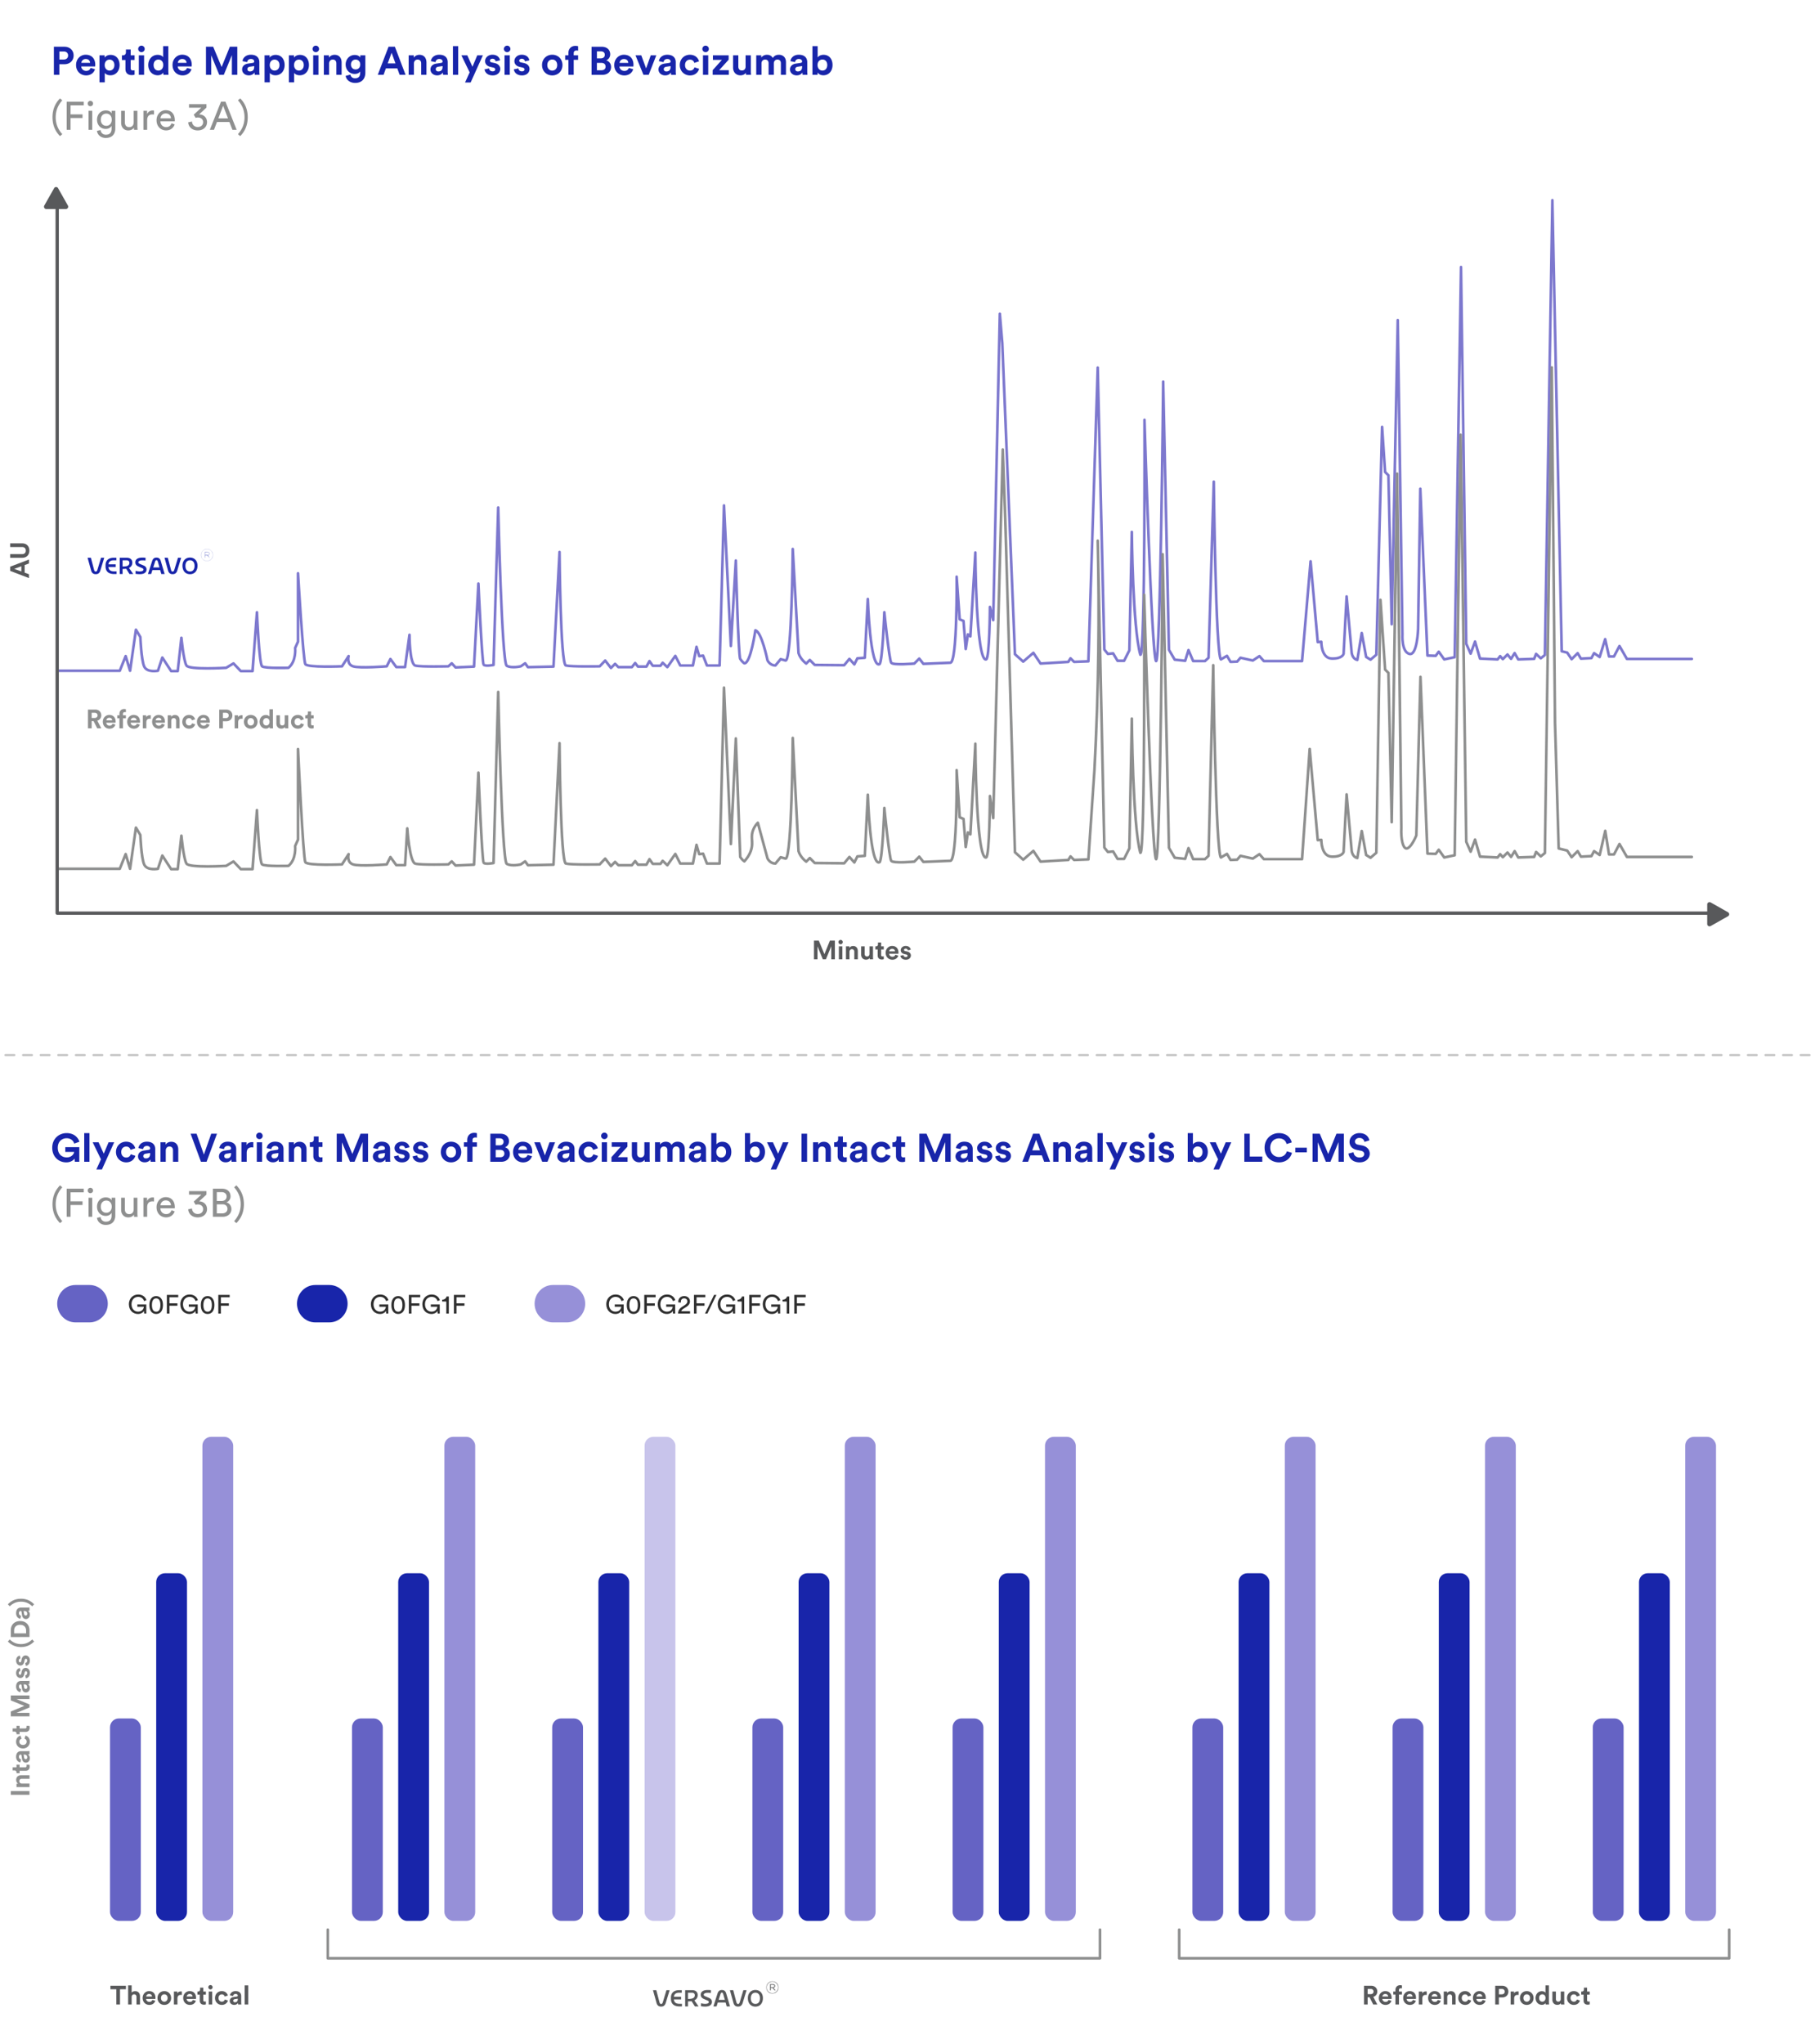 <svg xmlns="http://www.w3.org/2000/svg" xmlns:xlink="http://www.w3.org/1999/xlink" width="825" height="929"><style><![CDATA[.B{fill:#1825aa}.C{fill:#6563c4}.D{fill-rule:nonzero}.E{fill:#9690d8}.F{fill:#58595b}.G{fill:#8e8f8f}.H{stroke-linecap:round}.I{stroke-linejoin:round}.J{fill:#2f2f2f}]]></style><defs><path id="A" d="M.303.256h5.615V5.87H.303z"/><path id="B" d="M3.29 1.885h-.923v1.07h.884c.426 0 .752-.186.752-.55 0-.326-.272-.52-.714-.52m.287 1.326l.946 1.194h-.434l-.9-1.14h-.823v1.14h-.333V1.567h1.273c.604 0 1.046.318 1.046.822 0 .466-.32.736-.776.822M3.118.473C1.645.473.534 1.644.534 3.07s1.1 2.583 2.568 2.583c1.475 0 2.583-1.172 2.583-2.6S4.584.473 3.118.473M3.103 5.87a2.79 2.79 0 0 1-2.8-2.8c0-1.536 1.24-2.815 2.815-2.815a2.79 2.79 0 0 1 2.8 2.799c0 1.536-1.242 2.816-2.816 2.816"/><path id="C" d="M33.48 8.885h-2.817l.792-2.482c.193-.605.362-.81.67-.81s.48.2.653.805l.702 2.486zm-1.355-4.472c-.993 0-1.617.49-1.964 1.54l-1.906 5.926h1.45l.57-1.783h3.546l.504 1.783h1.506l-1.745-5.92c-.31-1.053-.935-1.544-1.963-1.544zM5.325 9.82c-.203.682-.43.947-.81.947-.388 0-.625-.28-.794-.942L2.315 4.483H.81l1.6 5.777c.307 1.137.997 1.69 2.105 1.69 1.092 0 1.76-.535 2.105-1.684l1.76-5.782H6.93L5.325 9.82zm34.955 0c-.203.682-.43.947-.8.947-.388 0-.625-.28-.795-.942l-1.404-5.342h-1.506l1.6 5.777c.308 1.137.997 1.69 2.106 1.69 1.092 0 1.76-.535 2.107-1.684l1.758-5.782h-1.45L40.28 9.82zm-29.957-1.14H13.6V7.47h-3.266c.07-1.16.893-1.82 2.287-1.82h1.276V4.483H12.71c-2.376 0-3.74 1.235-3.74 3.386v.55c0 2.228 1.358 3.456 3.825 3.456h1.178v-1.193h-1.08c-1.667 0-2.5-.656-2.57-2.004m39.108-.51c0 1.625-.753 2.558-2.065 2.558-1.32 0-2.078-.933-2.078-2.558 0-1.586.777-2.532 2.078-2.532 1.293 0 2.065.946 2.065 2.532m-2.065-3.77c-2.05 0-3.428 1.486-3.428 3.697 0 2.35 1.346 3.868 3.428 3.868 2.073 0 3.415-1.518 3.415-3.868 0-2.21-1.374-3.697-3.415-3.697M26.302 8.02l-1.586-.68c-.647-.272-.823-.44-.823-.774 0-.565.707-.902 1.893-.902.286 0 .57.012 1.174.07l.17.016.038-1.25-.146-.016c-.56-.06-.912-.072-1.334-.072-2.026 0-3.187.786-3.187 2.154 0 1.142.792 1.63 1.482 1.93l1.642.708c.46.204.556.417.556.676 0 .723-1.07.832-1.7.832a7.4 7.4 0 0 1-1.634-.232l-.202-.068-.038 1.37.134.023a12.15 12.15 0 0 0 1.783.144c1.963 0 3.09-.78 3.09-2.14 0-.824-.426-1.408-1.3-1.788m-9.598-2.37h1.808c.817 0 1.285.42 1.285 1.157 0 1.04-.828 1.388-1.32 1.5-.47.1-.993.158-1.773.165V5.65zm4.43 1.1c0-1.42-.948-2.268-2.537-2.268h-3.173v7.395h1.28v-2.28l1.652-.095 1.482 2.375h1.697l-1.93-2.756c.988-.49 1.53-1.325 1.53-2.37z"/></defs><g fill="none" fill-rule="evenodd"><path fill="#fff" d="M0 0h825v929H0z"/><g stroke-width="1.2" class="H I"><path stroke="#7d78ce" d="M26 304.84h28.453l2.667-6.66 2 6.66 2.667-18.647 2 3.33s.435 10.322 1.717 13.32 6.283 1.998 6.283 1.998l2-5.994 4 6.153h3l1.666-15.144s1 10.655 2.334 12.653 18 1 18 1l3.333-1.998 3.333 3.49h5.334l2-26.735s1 23.58 2.333 24.577 12 .666 12 .666c3.667-2.997 3.028-9 3.028-9l1.305-2.886v-31.077s2.334 39.623 3.334 41.288 16.666 1 16.666 1l3-4.662s-1 3.663 2 4.662 15.335 0 15.335 0l1.666-3.33 2.667 3.662h4l2-14.65s0 13.32 2.667 13.985 15 .333 15 .333l1.54-1.374 1.75 1.873 8.376-.375 2-37.716s1.625 35.968 2.375 36.842 4.5.125 4.5.125l2.125-71.548s1.625 70.674 3.875 71.922 6.375.25 6.375.25l2-1.374 1.25 1.748 11.626-.25 2.75-52.07s.375 50.945 2.875 51.57 15.376.375 15.376.375l2.5-2.622 2.625 3.37 1.875-1.873 1.5 1.498h6.125l1.5-1.873 1.25 1.623h3.875l1.375-2.497 1.5 2.123h3.5l1-1.374 2.125 1.998 3.625-5.12 2.25 4.37h5.75l1.625-8.49 1.25 4.245 1.75-.25 1.75 4.495h5.75l2-72.733 3.125 63.868 2.25-38.833s1.125 43.328 2 44.702 1.875 1.998 1.875 1.998c2.875.125 5-14.984 5-14.984 2.875.624 5.5 13.6 5.5 13.6 1.25 2.497 3.625 2.372 3.625 2.372l2.375-2.872 2.25.624c2.875.125 3.25-50.695 3.25-50.695l2.625 47.324c.875 2.872 3.5 4.745 3.5 4.745l1.625-1.623 2.25 2.248 13.376.125 2.375-2.872 2.25 2.497 1.375-2.747 3.375-.25 1.375-26.72s1 31.963 5.375 29.59c1.347-1.694 2.125-23.58 2.125-23.58s2.25 21.706 3.125 22.954 10.5.375 10.5.375l2.25-2.248 1.875 2.372 12.25-.5c3.25 0 2.875-39.083 2.875-39.083l1.375 19.354 1.75.75 1 12.736 1-6.618 1.125.874 2.25-38.084s.25 49.447 4.875 48.573c1.625-.25 1.75-23.85 1.75-23.85l1.495 5.994 3.005-139.225 1.125 13.36 5.75 141.347 3.75 3.37 4.625-3.996 3.25 4.87 12.626-.75 1-1.623 1.625 1.623 6.5-.25 4.25-133.48 3 128.112 1.625 1.998 2.375-.25 2 3.37h3l2.375-4.745 1.125-53.817s.375 43.703 3.875 55.815c2.252 1.25 1.875-106.76 1.875-106.76s3.25 107.26 5.25 109.632 3.25-126.988 3.25-126.988l2.625 121.868 2.625 4.495 4.75.5 1.5-4.87 2.125 4.995h5.375l1.625-1.498 2.375-80.04s.875 79.165 3.25 80.788l2.75-1.623 1.625 2.747 3-.125 1.5-1.748 5.625 1.25 3-1.998 2 2.248h17.376l3.875-45.326 3.25 36.7 1.625-.125s-.125 7.492 4.75 7.617 5.375-2.123 5.375-2.123l1.375-26.097 2.25 24.973s0 3.246 2.625 3.87l2-12.237 2 10.863 2 1.25 2.625-2.248 2.625-103.513 1.375 20.478 1.5 1.498 1.5 67.677 2.75-138.226 2.125 142.846s-.5 7.867 3.125 8.865 4-11.363 4-11.363l1-63.68 3.25 75.793 3.75.125 1.375-1.873 2.5 3.496 4.75-1 2.875-177.31 2.375 171.2 2 4.495 2-5.494 2.25 7.742 8 .375 1.16-1.498 1.214 1.374 2.125-2.123 1.625 1.998 1.625-2.622 1.625 2.872 7.25-.25.875-2.248 2.125 1.998 1.875-1.498L705.62 91l4.25 204.975 2.5.624 2 2.997 2.75-2.747 1.5 2.497 4.75-.25 1.216-2.248 2.534 1.748 2.5-8.116 1.75 7.867h2.25l2.5-4.745 3.39 5.87H769"/><path stroke="#8e8f8f" d="M26 394.84h28.454l2.666-6.678 2 6.678 2.667-18.698 2 3.34s.436 10.35 1.718 13.356 6.282 2.003 6.282 2.003l2-6 4 6.17h3l1.667-15.185s1 10.684 2.333 12.687 18 1.002 18 1.002l3.333-2.003 3.334 3.5h5.333l2-26.808s1 23.643 2.333 24.645 12 .667 12 .667c3.667-3.005 3.03-9.015 3.03-9.015l1.305-2.893v-41.164s2.333 49.733 3.333 51.403 16.666 1.002 16.666 1.002l3.002-4.675s-1 3.673 2 4.675 15.334 0 15.334 0l1.667-3.34 2.666 3.673h4l1-16.695s1 15.36 3.667 16.027 15 .335 15 .335l1.542-1.377 1.75 1.878 8.376-.376 2-41.827s1.625 40.074 2.375 40.95 4.5.125 4.5.125l2.125-77.754s1.625 76.877 3.875 78.13 6.375.25 6.375.25l2-1.377 1.25 1.753 11.626-.25 2.75-55.217s.375 54.1 2.875 54.716 15.376.376 15.376.376l2.5-2.63 2.625 3.38 1.875-1.878 1.5 1.502h6.125l1.5-1.878 1.25 1.628h3.875l1.375-2.504 1.5 2.13h3.5l1-1.377 2.125 2.003 3.625-5.134 2.25 4.382h5.75l1.625-8.514 1.25 4.257 1.75-.25 1.75 4.507h5.75l2-79.946 3.125 71.056 2.25-47.955 2 53.84c.875 1.377 1.875 2.003 1.875 2.003 2.534-2.825 3.267-5.278 3.458-7.02.282-2.58-.534-4.45.5-7.178.588-1.554 1.5-2.657 2.167-3.34l4.375 16.16c1.25 2.504 3.625 2.38 3.625 2.38l2.375-2.88 2.25.626c2.875.125 3.25-54.84 3.25-54.84l2.625 51.46c.875 2.88 3.5 4.758 3.5 4.758l1.625-1.628 2.25 2.254 13.376.125 2.375-2.88 2.25 2.504 1.375-2.755 3.375-.25 1.375-27.794s1 33.053 5.375 30.674c1.347-1.7 2.125-24.645 2.125-24.645s2.25 22.767 3.125 24.02 10.5.376 10.5.376l2.25-2.254 1.875 2.38 12.25-.5c3.25 0 2.875-41.193 2.875-41.193l1.375 21.4 1.75.75 1 12.77 1-6.636 1.125.876 2.25-41.193s.25 52.587 4.875 51.71c1.625-.25 1.75-27.92 1.75-27.92l1.495 10.017 4.342-167.51 1.125 31.427 4.414 151.608 3.75 3.38 4.625-4.007 3.25 4.883 12.626-.75 1-1.628 1.625 1.628 6.5-.25 2.75-40.533c1.923-36.42 2.293-71.258 1.5-104.332l3 139.48 1.625 2.003 2.375-.25 2 3.38h3l2.375-4.758 1.125-58.973s.375 48.83 3.875 60.976c2.25 1.252 1.72-117.27 1.72-117.27s3.404 117.77 5.404 120.15 3.008-138.575 3.008-138.575l2.867 133.44 2.625 4.507 4.75.5 1.5-4.883 2.125 5.008h5.375l1.625-1.502 2.12-86.638s1.13 85.76 3.506 87.39l2.75-1.628 1.625 2.755 3-.125 1.5-1.753 5.625 1.252 3-2.003 2 2.254h17.376l3.468-50.057 3.657 41.418 1.625-.125s-.125 7.512 4.75 7.638 5.375-2.13 5.375-2.13l1.375-26.168 2.25 25.042s0 3.255 2.625 3.88l2-12.27 2 10.893 2 1.252 2.625-2.254 1.878-114.955 2.122 31.692 1.5 1.502 1.5 67.863 2.456-158.422 1.92 160.835c-.253 5.404.712 9.247 2.19 9.505 1.33.232 3.164-2.422 4.613-5.888l1.888-72.08 3.183 80.323 3.75.125 1.375-1.878 2.5 3.506 4.75-1.002 2.69-191.095 2.56 184.96 2 4.507 2-5.51 2.25 7.763 8 .376 1.16-1.502 1.215 1.377 2.125-2.13 1.625 2.003 1.625-2.63 1.625 2.88 7.25-.25.875-2.254 2.125 2.003 1.875-1.502L705.343 167l1.486 161.68 1.667 56.927 3.875.968 2 3.005 2.75-2.755 1.5 2.504 4.75-.25 1.215-2.254 2.535 1.753 2.54-10.984 1.71 10.734h2.25l2.5-4.758 3.39 5.885H769"/></g><path d="M13.15 256.102l-1.944.708v3.456l1.944.708v1.752l-8.508-3.264v-1.92l8.508-3.24v1.8zm-6.672 2.436l3.216 1.176v-2.352l-3.216 1.176zm6.864-8.304c0 1.812-1.116 3.264-3.204 3.264H4.642v-1.656h5.376c1.116 0 1.704-.624 1.704-1.608 0-1.008-.588-1.62-1.704-1.62H4.642v-1.656h5.496c2.088 0 3.204 1.452 3.204 3.276zM379.488 436h-1.632v-5.964L375.408 436h-1.38l-2.448-5.916V436h-1.584v-8.508h2.184l2.556 6.144 2.496-6.144h2.256V436zm3.408 0H381.3v-5.904h1.596V436zm-1.788-7.836a.99.99 0 0 1 .984-.996c.552 0 .984.444.984.996a.98.98 0 0 1-.984.972c-.54 0-.984-.444-.984-.972zm5.016 4.44V436h-1.596v-5.904h1.548v.732c.36-.612 1.068-.888 1.704-.888 1.464 0 2.136 1.044 2.136 2.34V436h-1.596v-3.444c0-.66-.324-1.176-1.092-1.176-.696 0-1.104.54-1.104 1.224zm9.228 3.396a4.04 4.04 0 0 1-.048-.636c-.324.552-1.008.792-1.632.792-1.428 0-2.244-1.044-2.244-2.328v-3.732h1.596v3.408c0 .66.336 1.188 1.08 1.188.708 0 1.116-.48 1.116-1.164v-3.432h1.596v4.836a9.71 9.71 0 0 0 .06 1.068h-1.524zm5.172-7.668v1.764h1.188v1.416h-1.188v2.472c0 .516.24.684.696.684.192 0 .408-.024.492-.048v1.32c-.144.06-.432.144-.9.144-1.152 0-1.872-.684-1.872-1.824v-2.748h-1.068v-1.416h.3c.624 0 .912-.408.912-.936v-.828h1.44zm3.66 4.044h2.64c-.024-.588-.408-1.164-1.32-1.164-.828 0-1.284.624-1.32 1.164zm2.796 1.536l1.332.396c-.3 1.02-1.236 1.872-2.688 1.872-1.62 0-3.048-1.164-3.048-3.156 0-1.884 1.392-3.108 2.904-3.108 1.824 0 2.916 1.164 2.916 3.06l-.024.492h-4.224c.036.78.696 1.344 1.488 1.344.744 0 1.152-.372 1.344-.9zm2.304.444l1.368-.3c.036.468.384.9 1.08.9.528 0 .78-.276.78-.588 0-.264-.18-.48-.636-.576l-.78-.18c-1.14-.252-1.656-.936-1.656-1.764 0-1.056.936-1.932 2.208-1.932 1.68 0 2.244 1.068 2.316 1.704l-1.332.3c-.048-.348-.3-.792-.972-.792-.42 0-.756.252-.756.588 0 .288.216.468.54.528l.84.18c1.164.24 1.752.948 1.752 1.812 0 .96-.744 1.944-2.292 1.944-1.776 0-2.388-1.152-2.46-1.824z" class="D F"/><path d="M44.196 331l-1.668-3.276h-.864V331h-1.668v-8.508h3.324c1.656 0 2.712 1.14 2.712 2.616a2.41 2.41 0 0 1-1.812 2.412l1.824 3.48h-1.848zm-2.532-4.704h1.344c.84 0 1.332-.48 1.332-1.176 0-.72-.492-1.188-1.332-1.188h-1.344v2.364zm6.684 1.08h2.64c-.024-.588-.408-1.164-1.32-1.164-.828 0-1.284.624-1.32 1.164zm2.796 1.536l1.332.396c-.3 1.02-1.236 1.872-2.688 1.872-1.62 0-3.048-1.164-3.048-3.156 0-1.884 1.392-3.108 2.904-3.108 1.824 0 2.916 1.164 2.916 3.06l-.024.492h-4.224c.036.78.696 1.344 1.488 1.344.744 0 1.152-.372 1.344-.9zm5.58-5.28c-.36 0-.828.156-.828.816v.648h1.332v1.368h-1.332V331h-1.608v-4.536h-.984v-1.368h.984v-.672c0-1.332.84-2.196 2.148-2.196.336 0 .66.06.792.12v1.344c-.084-.024-.24-.06-.504-.06zm2.7 3.744h2.64c-.024-.588-.408-1.164-1.32-1.164-.828 0-1.284.624-1.32 1.164zm2.796 1.536l1.332.396c-.3 1.02-1.236 1.872-2.688 1.872-1.62 0-3.048-1.164-3.048-3.156 0-1.884 1.392-3.108 2.904-3.108 1.824 0 2.916 1.164 2.916 3.06l-.024.492h-4.224c.036.78.696 1.344 1.488 1.344.744 0 1.152-.372 1.344-.9zm6.3-3.84v1.608c-.18-.036-.336-.048-.48-.048-.816 0-1.524.396-1.524 1.668v2.7H64.92v-5.904h1.548v.876c.36-.78 1.176-.924 1.68-.924.132 0 .252.012.372.024zm2.232 2.304h2.64c-.024-.588-.408-1.164-1.32-1.164-.828 0-1.284.624-1.32 1.164zm2.796 1.536l1.332.396c-.3 1.02-1.236 1.872-2.688 1.872-1.62 0-3.048-1.164-3.048-3.156 0-1.884 1.392-3.108 2.904-3.108 1.824 0 2.916 1.164 2.916 3.06l-.024.492h-4.224c.036.78.696 1.344 1.488 1.344.744 0 1.152-.372 1.344-.9zm4.296-1.308V331h-1.596v-5.904h1.548v.732c.36-.612 1.068-.888 1.704-.888 1.464 0 2.136 1.044 2.136 2.34V331H80.04v-3.444c0-.66-.324-1.176-1.092-1.176-.696 0-1.104.54-1.104 1.224zm8.1-1.212c-.816 0-1.5.588-1.5 1.656s.696 1.668 1.512 1.668a1.35 1.35 0 0 0 1.356-.996l1.404.468c-.264.984-1.188 1.992-2.76 1.992a3.05 3.05 0 0 1-3.108-3.132c0-1.824 1.344-3.132 3.06-3.132 1.608 0 2.52.996 2.772 1.992l-1.428.48c-.144-.492-.516-.996-1.308-.996zm5.184.984h2.64c-.024-.588-.408-1.164-1.32-1.164-.828 0-1.284.624-1.32 1.164zm2.796 1.536l1.332.396c-.3 1.02-1.236 1.872-2.688 1.872-1.62 0-3.048-1.164-3.048-3.156 0-1.884 1.392-3.108 2.904-3.108 1.824 0 2.916 1.164 2.916 3.06l-.024.492h-4.224c.036.78.696 1.344 1.488 1.344.744 0 1.152-.372 1.344-.9zm7.392-2.544h1.308c.828 0 1.332-.48 1.332-1.212 0-.756-.504-1.224-1.332-1.224h-1.308v2.436zm1.512 1.428h-1.524V331h-1.656v-8.508h3.18c1.68 0 2.796 1.116 2.796 2.652 0 1.548-1.116 2.652-2.796 2.652zm7.428-2.724v1.608c-.18-.036-.336-.048-.48-.048-.816 0-1.524.396-1.524 1.668v2.7h-1.596v-5.904h1.548v.876c.36-.78 1.176-.924 1.68-.924.132 0 .252.012.372.024zm3.72 4.656c.78 0 1.5-.564 1.5-1.68s-.72-1.68-1.5-1.68-1.5.564-1.5 1.68c0 1.104.72 1.68 1.5 1.68zm0-4.812c1.764 0 3.096 1.308 3.096 3.132 0 1.812-1.332 3.132-3.096 3.132s-3.096-1.32-3.096-3.132c0-1.824 1.332-3.132 3.096-3.132zm10.08-2.604v7.62l.048 1.068h-1.524c-.024-.12-.06-.408-.06-.684-.264.468-.864.828-1.656.828-1.68 0-2.88-1.32-2.88-3.108 0-1.728 1.164-3.084 2.832-3.084 1.02 0 1.5.42 1.668.732v-3.372h1.572zm-4.464 5.724c0 1.056.624 1.68 1.464 1.68.816 0 1.452-.624 1.452-1.692 0-1.056-.636-1.644-1.452-1.644s-1.464.6-1.464 1.656zm9.96 2.964a4.04 4.04 0 0 1-.048-.636c-.324.552-1.008.792-1.632.792-1.428 0-2.244-1.044-2.244-2.328v-3.732h1.596v3.408c0 .66.336 1.188 1.08 1.188.708 0 1.116-.48 1.116-1.164v-3.432h1.596v4.836a9.71 9.71 0 0 0 .06 1.068h-1.524zm5.832-4.608c-.816 0-1.5.588-1.5 1.656s.696 1.668 1.512 1.668a1.35 1.35 0 0 0 1.356-.996l1.404.468c-.264.984-1.188 1.992-2.76 1.992a3.05 3.05 0 0 1-3.108-3.132c0-1.824 1.344-3.132 3.06-3.132 1.608 0 2.52.996 2.772 1.992l-1.428.48c-.144-.492-.516-.996-1.308-.996zm6.012-3.06v1.764h1.188v1.416h-1.188v2.472c0 .516.24.684.696.684.192 0 .408-.024.492-.048v1.32c-.144.06-.432.144-.9.144-1.152 0-1.872-.684-1.872-1.824v-2.748h-1.068v-1.416h.3c.624 0 .912-.408.912-.936v-.828h1.44z" class="D G"/><g class="H I"><path stroke="#58595b" stroke-width="1.5" d="M26 91v324h754"/><path stroke="#c2c2c2" stroke-dasharray="4" d="M2.5 479.5H825"/></g><path d="M785.47 414.598l-7.876-4.457c-.708-.4-1.593.1-1.593.902v8.914c0 .802.885 1.302 1.593.9l7.876-4.457a1.03 1.03 0 0 0 0-1.803M24.598 85.53l-4.457 7.875c-.4.708.1 1.594.9 1.594h8.915c.8 0 1.302-.886.9-1.594l-4.457-7.875a1.03 1.03 0 0 0-1.803 0" class="F"/><g class="D"><path d="M26.996 27.052h1.962c1.242 0 1.998-.72 1.998-1.818 0-1.134-.756-1.836-1.998-1.836h-1.962v3.654zm2.268 2.142h-2.286V34h-2.484V21.238h4.77c2.52 0 4.194 1.674 4.194 3.978 0 2.322-1.674 3.978-4.194 3.978zm7.722-.63h3.96c-.036-.882-.612-1.746-1.98-1.746-1.242 0-1.926.936-1.98 1.746zm4.194 2.304l1.998.594c-.45 1.53-1.854 2.808-4.032 2.808-2.43 0-4.572-1.746-4.572-4.734 0-2.826 2.088-4.662 4.356-4.662 2.736 0 4.374 1.746 4.374 4.6l-.036.738h-6.336c.054 1.17 1.044 2.016 2.232 2.016 1.116 0 1.728-.558 2.016-1.35zm6.444 6.552H45.23V25.144h2.322v1.08c.396-.684 1.386-1.278 2.718-1.278 2.592 0 4.086 1.98 4.086 4.608 0 2.682-1.674 4.662-4.176 4.662-1.224 0-2.124-.486-2.556-1.08v4.284zm4.374-7.848c0-1.566-.972-2.484-2.196-2.484s-2.214.918-2.214 2.484 1 2.502 2.214 2.502 2.196-.918 2.196-2.502zm7.398-7.074v2.646h1.782v2.124h-1.782v3.708c0 .774.36 1.026 1.044 1.026.288 0 .612-.036.738-.072v1.98c-.216.1-.648.216-1.35.216-1.728 0-2.808-1.026-2.808-2.736v-4.122h-1.602v-2.124h.45c.936 0 1.368-.612 1.368-1.404v-1.242h2.16zM65.498 34h-2.394v-8.856h2.394V34zm-2.682-11.754c0-.828.666-1.494 1.476-1.494.828 0 1.476.666 1.476 1.494 0 .792-.648 1.458-1.476 1.458a1.48 1.48 0 0 1-1.476-1.458zm13.698-1.278v11.43L76.586 34H74.3c-.036-.18-.1-.612-.1-1.026-.396.702-1.296 1.242-2.484 1.242-2.52 0-4.32-1.98-4.32-4.662 0-2.592 1.746-4.626 4.248-4.626 1.53 0 2.25.63 2.502 1.098v-5.058h2.358zm-6.696 8.586c0 1.584.936 2.52 2.196 2.52 1.224 0 2.178-.936 2.178-2.538 0-1.584-.954-2.466-2.178-2.466s-2.196.9-2.196 2.484zm11.016-1h3.96c-.036-.882-.612-1.746-1.98-1.746-1.242 0-1.926.936-1.98 1.746zm4.194 2.304l1.998.594c-.45 1.53-1.854 2.808-4.032 2.808-2.43 0-4.572-1.746-4.572-4.734 0-2.826 2.088-4.662 4.356-4.662 2.736 0 4.374 1.746 4.374 4.6l-.036.738H80.78c.054 1.17 1.044 2.016 2.232 2.016 1.116 0 1.728-.558 2.016-1.35zM107.852 34h-2.448v-8.946L101.732 34h-2.07L96 25.126V34h-2.376V21.238H96.9l3.834 9.216 3.744-9.216h3.384V34zm2.196-2.412c0-1.584 1.17-2.466 2.646-2.682l2.178-.324c.504-.072.666-.324.666-.63 0-.63-.486-1.152-1.494-1.152-1.044 0-1.62.666-1.692 1.44l-2.124-.45c.144-1.386 1.422-2.916 3.798-2.916 2.808 0 3.852 1.584 3.852 3.366v4.356c0 .468.054 1.098.108 1.404H115.8c-.054-.234-.1-.72-.1-1.062-.45.702-1.296 1.314-2.6 1.314-1.9 0-3.042-1.278-3.042-2.664zm3.546.882c1.008 0 1.944-.486 1.944-2.052v-.396l-1.998.306c-.612.1-1.098.432-1.098 1.116 0 .522.378 1.026 1.152 1.026zm9.054 4.95h-2.394V25.144h2.322v1.08c.396-.684 1.386-1.278 2.718-1.278 2.592 0 4.086 1.98 4.086 4.608 0 2.682-1.674 4.662-4.176 4.662-1.224 0-2.124-.486-2.556-1.08v4.284zm4.374-7.848c0-1.566-.972-2.484-2.196-2.484s-2.214.918-2.214 2.484 1 2.502 2.214 2.502 2.196-.918 2.196-2.502zm6.678 7.848h-2.394V25.144h2.322v1.08c.396-.684 1.386-1.278 2.718-1.278 2.592 0 4.086 1.98 4.086 4.608 0 2.682-1.674 4.662-4.176 4.662-1.224 0-2.124-.486-2.556-1.08v4.284zm4.374-7.848c0-1.566-.972-2.484-2.196-2.484s-2.214.918-2.214 2.484 1 2.502 2.214 2.502 2.196-.918 2.196-2.502zM144.752 34h-2.394v-8.856h2.394V34zm-2.682-11.754c0-.828.666-1.494 1.476-1.494.828 0 1.476.666 1.476 1.494 0 .792-.648 1.458-1.476 1.458a1.48 1.48 0 0 1-1.476-1.458zm7.524 6.66V34H147.2v-8.856h2.322v1.098c.54-.918 1.602-1.332 2.556-1.332 2.196 0 3.204 1.566 3.204 3.5V34h-2.394v-5.166c0-1-.486-1.764-1.638-1.764-1.044 0-1.656.8-1.656 1.836zm7.524 5.58l2.16-.576c.162.972.936 1.674 2.07 1.674 1.512 0 2.358-.756 2.358-2.466v-.648c-.36.576-1.188 1.134-2.466 1.134-2.358 0-4.122-1.818-4.122-4.302 0-2.34 1.692-4.32 4.122-4.32 1.404 0 2.214.612 2.52 1.206v-1.044h2.304v7.902c0 2.43-1.314 4.644-4.644 4.644-2.43 0-4.05-1.512-4.302-3.204zm4.536-2.934c1.224 0 2.088-.882 2.088-2.25s-.936-2.232-2.088-2.232c-1.188 0-2.124.864-2.124 2.232 0 1.386.882 2.25 2.124 2.25zM181.652 34l-1.062-2.916h-5.184L174.344 34h-2.628l4.896-12.762h2.88L184.352 34h-2.7zm-3.654-10.008l-1.764 4.824h3.528l-1.764-4.824zm10.152 4.914V34h-2.394v-8.856h2.322v1.098c.54-.918 1.602-1.332 2.556-1.332 2.196 0 3.204 1.566 3.204 3.5V34h-2.394v-5.166c0-1-.486-1.764-1.638-1.764-1.044 0-1.656.8-1.656 1.836zm7.524 2.682c0-1.584 1.17-2.466 2.646-2.682l2.178-.324c.504-.072.666-.324.666-.63 0-.63-.486-1.152-1.494-1.152-1.044 0-1.62.666-1.692 1.44l-2.124-.45c.144-1.386 1.422-2.916 3.798-2.916 2.808 0 3.852 1.584 3.852 3.366v4.356c0 .468.054 1.098.108 1.404h-2.196c-.054-.234-.1-.72-.1-1.062-.45.702-1.296 1.314-2.6 1.314-1.9 0-3.042-1.278-3.042-2.664zm3.546.882c1.008 0 1.944-.486 1.944-2.052v-.396l-1.998.306c-.612.1-1.098.432-1.098 1.116 0 .522.378 1.026 1.152 1.026zm9.054 1.53h-2.394V20.968h2.394V34zm5.652 3.492h-2.538l2.088-4.608-3.762-7.74h2.682l2.358 5.184 2.178-5.184h2.556l-5.562 12.348zm6.336-5.958l2.052-.45c.054.702.576 1.35 1.62 1.35.792 0 1.17-.414 1.17-.882 0-.396-.27-.72-.954-.864l-1.17-.27c-1.7-.378-2.484-1.404-2.484-2.646 0-1.584 1.404-2.898 3.312-2.898 2.52 0 3.366 1.602 3.474 2.556l-1.998.45c-.072-.522-.45-1.188-1.458-1.188-.63 0-1.134.378-1.134.882 0 .432.324.702.8.792l1.26.27c1.746.36 2.628 1.422 2.628 2.718 0 1.44-1.116 2.916-3.438 2.916-2.664 0-3.582-1.728-3.7-2.736zM231.728 34h-2.394v-8.856h2.394V34zm-2.682-11.754c0-.828.666-1.494 1.476-1.494.828 0 1.476.666 1.476 1.494 0 .792-.648 1.458-1.476 1.458a1.48 1.48 0 0 1-1.476-1.458zm4.536 9.288l2.052-.45c.054.702.576 1.35 1.62 1.35.792 0 1.17-.414 1.17-.882 0-.396-.27-.72-.954-.864l-1.17-.27c-1.7-.378-2.484-1.404-2.484-2.646 0-1.584 1.404-2.898 3.312-2.898 2.52 0 3.366 1.602 3.474 2.556l-1.998.45c-.072-.522-.45-1.188-1.458-1.188-.63 0-1.134.378-1.134.882 0 .432.324.702.8.792l1.26.27c1.746.36 2.628 1.422 2.628 2.718 0 1.44-1.116 2.916-3.438 2.916-2.664 0-3.582-1.728-3.7-2.736zm17.442.558c1.17 0 2.25-.846 2.25-2.52s-1.08-2.52-2.25-2.52-2.25.846-2.25 2.52c0 1.656 1.08 2.52 2.25 2.52zm0-7.218c2.646 0 4.644 1.962 4.644 4.698 0 2.718-1.998 4.698-4.644 4.698s-4.644-1.98-4.644-4.698c0-2.736 1.998-4.698 4.644-4.698zm10.998-1.926c-.54 0-1.242.234-1.242 1.224v.972h1.998v2.052h-1.998V34h-2.412v-6.804h-1.476v-2.052h1.476v-1.008c0-1.998 1.26-3.294 3.222-3.294.504 0 1 .1 1.188.18v2.016c-.126-.036-.36-.1-.756-.1zm6.858-1.7h4.6c2.484 0 3.888 1.458 3.888 3.438 0 1.314-.792 2.376-1.854 2.736 1.242.306 2.25 1.44 2.25 3.024 0 2.07-1.548 3.564-3.942 3.564h-4.932V21.238zm2.448 5.274h1.764c1.134 0 1.818-.63 1.818-1.602s-.63-1.584-1.836-1.584h-1.746v3.186zm0 5.418h2.016c1.206 0 1.926-.63 1.926-1.656 0-1.008-.648-1.7-1.9-1.7h-2.052v3.366zm10.296-3.366h3.96c-.036-.882-.612-1.746-1.98-1.746-1.242 0-1.926.936-1.98 1.746zm4.194 2.304l1.998.594c-.45 1.53-1.854 2.808-4.032 2.808-2.43 0-4.572-1.746-4.572-4.734 0-2.826 2.088-4.662 4.356-4.662 2.736 0 4.374 1.746 4.374 4.6l-.036.738h-6.336c.054 1.17 1.044 2.016 2.232 2.016 1.116 0 1.728-.558 2.016-1.35zm12.492-5.724L294.872 34h-2.394l-3.618-8.856h2.628l2.196 5.94 2.106-5.94h2.52zm1.008 6.444c0-1.584 1.17-2.466 2.646-2.682l2.178-.324c.504-.072.666-.324.666-.63 0-.63-.486-1.152-1.494-1.152-1.044 0-1.62.666-1.692 1.44l-2.124-.45c.144-1.386 1.422-2.916 3.798-2.916 2.808 0 3.852 1.584 3.852 3.366v4.356c0 .468.054 1.098.108 1.404h-2.196c-.054-.234-.1-.72-.1-1.062-.45.702-1.296 1.314-2.6 1.314-1.9 0-3.042-1.278-3.042-2.664zm3.546.882c1.008 0 1.944-.486 1.944-2.052v-.396l-1.998.306c-.612.1-1.098.432-1.098 1.116 0 .522.378 1.026 1.152 1.026zm10.764-5.382c-1.224 0-2.25.882-2.25 2.484s1.044 2.502 2.268 2.502 1.836-.8 2.034-1.494l2.106.702c-.396 1.476-1.782 2.988-4.14 2.988-2.6 0-4.662-1.98-4.662-4.698 0-2.736 2.016-4.698 4.6-4.698 2.412 0 3.78 1.494 4.158 2.988l-2.142.72c-.216-.738-.774-1.494-1.962-1.494zM321.926 34h-2.394v-8.856h2.394V34zm-2.682-11.754c0-.828.666-1.494 1.476-1.494.828 0 1.476.666 1.476 1.494 0 .792-.648 1.458-1.476 1.458a1.48 1.48 0 0 1-1.476-1.458zM331.268 34h-7.326v-2.106l4.194-4.68h-4.086v-2.07h7.146v1.998l-4.32 4.77h4.392V34zm7.83 0c-.036-.18-.072-.594-.072-.954-.486.828-1.512 1.188-2.448 1.188-2.142 0-3.366-1.566-3.366-3.492v-5.598h2.394v5.112c0 1 .504 1.782 1.62 1.782 1.062 0 1.674-.72 1.674-1.746v-5.148h2.394v7.254c0 .684.054 1.296.1 1.602h-2.286zm7.038 0h-2.394v-8.856h2.286v1.08c.486-.864 1.62-1.332 2.592-1.332 1.206 0 2.178.522 2.628 1.476.702-1.08 1.638-1.476 2.808-1.476 1.638 0 3.204 1 3.204 3.366V34h-2.322v-5.256c0-.954-.468-1.674-1.566-1.674-1.026 0-1.638.792-1.638 1.746V34h-2.376v-5.256c0-.954-.486-1.674-1.566-1.674-1.044 0-1.656.774-1.656 1.746V34zm12.96-2.412c0-1.584 1.17-2.466 2.646-2.682l2.178-.324c.504-.072.666-.324.666-.63 0-.63-.486-1.152-1.494-1.152-1.044 0-1.62.666-1.692 1.44l-2.124-.45c.144-1.386 1.422-2.916 3.798-2.916 2.808 0 3.852 1.584 3.852 3.366v4.356c0 .468.054 1.098.108 1.404h-2.196c-.054-.234-.1-.72-.1-1.062-.45.702-1.296 1.314-2.6 1.314-1.9 0-3.042-1.278-3.042-2.664zm3.546.882c1.008 0 1.944-.486 1.944-2.052v-.396l-1.998.306c-.612.1-1.098.432-1.098 1.116 0 .522.378 1.026 1.152 1.026zm8.982 1.53h-2.322V20.968h2.358v5.148c.396-.63 1.368-1.206 2.682-1.206 2.592 0 4.086 1.998 4.086 4.626 0 2.682-1.656 4.68-4.176 4.68-1.224 0-2.16-.54-2.628-1.296V34zm4.4-4.446c0-1.62-.972-2.502-2.196-2.502-1.206 0-2.214.882-2.214 2.502 0 1.602 1.008 2.52 2.214 2.52 1.224 0 2.196-.9 2.196-2.52z" class="B"/><path d="M27.284 61.88c-1.926-1.962-3.42-4.662-3.42-8.586s1.494-6.624 3.42-8.586l1.026.9c-1.836 2.052-2.988 4.518-2.988 7.686s1.152 5.634 2.988 7.686l-1.026.9zM30.308 59V46.238h7.758v1.638h-5.994v4.104h5.436v1.656h-5.436V59h-1.764zm9.936 0v-8.658h1.674V59h-1.674zm.828-10.728c-.666 0-1.206-.54-1.206-1.206a1.21 1.21 0 0 1 1.206-1.224c.684 0 1.224.54 1.224 1.224a1.21 1.21 0 0 1-1.224 1.206zM48.074 62.7c-2.16 0-3.78-1.368-3.996-3.222l1.638-.378c.126 1.206 1.044 2.124 2.358 2.124 1.818 0 2.646-.936 2.646-2.808v-1.242c-.414.792-1.35 1.422-2.646 1.422-2.304 0-3.978-1.746-3.978-4.194 0-2.34 1.602-4.212 3.978-4.212 1.332 0 2.232.504 2.664 1.368v-1.206h1.674v8c0 2.196-1.08 4.338-4.338 4.338zm.252-5.526c1.458 0 2.466-1.098 2.466-2.772s-1.008-2.772-2.466-2.772c-1.494 0-2.502 1.098-2.502 2.772 0 1.692.972 2.772 2.502 2.772zm9.972 2.106c-2.016 0-3.24-1.512-3.24-3.474v-5.454h1.692v5.202c0 1.188.54 2.232 1.962 2.232 1.368 0 2.052-.9 2.052-2.214v-5.22h1.692v7.056c0 .684.054 1.296.1 1.602h-1.62c-.036-.198-.072-.684-.072-1.044-.468.9-1.548 1.314-2.556 1.314zM65.2 59v-8.658h1.656v1.512c.63-1.332 1.7-1.656 2.592-1.656.234 0 .468.036.558.054v1.8a5.28 5.28 0 0 0-.738-.054c-1.422 0-2.376.756-2.376 2.664V59H65.2zm10.314.27c-2.322 0-4.356-1.692-4.356-4.626 0-2.718 1.962-4.572 4.14-4.572 2.664 0 4.158 1.836 4.158 4.536 0 .216-.018.432-.036.54h-6.516c.036 1.548 1.152 2.628 2.6 2.628 1.404 0 2.106-.774 2.43-1.746l1.458.504c-.486 1.53-1.872 2.736-3.888 2.736zm-2.556-5.5h4.734c-.036-1.242-.846-2.214-2.376-2.214-1.422 0-2.286 1.098-2.358 2.214zm16.92 5.508c-2.7 0-4.23-1.764-4.338-3.672l1.728-.396c.072 1.548 1.188 2.52 2.592 2.52 1.602 0 2.466-1 2.466-2.16 0-1.53-1.224-2.178-2.376-2.178-.36 0-.72.072-1.026.18l-.864-1.458 3.438-3.168h-5.58v-1.62h7.92v1.584l-3.33 3.078c1.7 0 3.6 1.152 3.6 3.546 0 1.962-1.512 3.744-4.23 3.744zm5.5-.288l5.076-12.762h2.034L107.564 59h-1.908l-1.386-3.564h-5.652L97.268 59h-1.9zm3.87-5.202h4.392l-2.214-5.724-2.178 5.724zm9.936 8.082l-1.026-.9c1.836-2.052 2.988-4.518 2.988-7.686s-1.152-5.634-2.988-7.686l1.026-.9c1.926 1.962 3.42 4.662 3.42 8.586s-1.494 6.624-3.42 8.586z" class="G"/></g><g transform="translate(2 514)"><g class="D"><path d="M34.05 14h-2.016l-.162-1.458c-.576.864-1.836 1.728-3.762 1.728-3.438 0-6.372-2.52-6.372-6.642s3.078-6.66 6.534-6.66c3.348 0 5.202 1.962 5.832 3.924l-2.376.846C31.404 4.604 30.342 3.3 28.272 3.3c-1.926 0-4.014 1.314-4.014 4.338 0 2.88 1.9 4.374 4.032 4.374 2.358 0 3.276-1.584 3.42-2.484h-4.032v-2.16h6.372V14zm4.626 0h-2.394V.968h2.394V14zm5.652 3.492H41.8l2.088-4.608-3.762-7.74h2.682l2.358 5.184 2.178-5.184H49.9l-5.562 12.348zM55.362 7.088c-1.224 0-2.25.882-2.25 2.484s1.044 2.502 2.268 2.502 1.836-.8 2.034-1.494l2.106.702c-.396 1.476-1.782 2.988-4.14 2.988-2.6 0-4.662-1.98-4.662-4.698 0-2.736 2.016-4.698 4.6-4.698 2.412 0 3.78 1.494 4.158 2.988l-2.142.72c-.216-.738-.774-1.494-1.962-1.494zm5.382 4.5c0-1.584 1.17-2.466 2.646-2.682l2.178-.324c.504-.072.666-.324.666-.63 0-.63-.486-1.152-1.494-1.152-1.044 0-1.62.666-1.692 1.44l-2.124-.45c.144-1.386 1.422-2.916 3.798-2.916 2.808 0 3.852 1.584 3.852 3.366v4.356c0 .468.054 1.098.108 1.404h-2.196c-.054-.234-.1-.72-.1-1.062-.45.702-1.296 1.314-2.6 1.314-1.9 0-3.042-1.278-3.042-2.664zm3.546.882c1.008 0 1.944-.486 1.944-2.052v-.396l-1.998.306c-.612.1-1.098.432-1.098 1.116 0 .522.378 1.026 1.152 1.026zm9.054-3.564V14H70.95V5.144h2.322v1.098c.54-.918 1.602-1.332 2.556-1.332 2.196 0 3.204 1.566 3.204 3.5V14h-2.394V8.834c0-1-.486-1.764-1.638-1.764-1.044 0-1.656.8-1.656 1.836zm17.334 1.818l3.33-9.486h2.628L91.902 14h-2.556L84.63 1.238h2.718l3.33 9.486zm6.858.864c0-1.584 1.17-2.466 2.646-2.682l2.178-.324c.504-.072.666-.324.666-.63 0-.63-.486-1.152-1.494-1.152-1.044 0-1.62.666-1.692 1.44l-2.124-.45c.144-1.386 1.422-2.916 3.798-2.916 2.808 0 3.852 1.584 3.852 3.366v4.356c0 .468.054 1.098.108 1.404h-2.196c-.054-.234-.1-.72-.1-1.062-.45.702-1.296 1.314-2.6 1.314-1.9 0-3.042-1.278-3.042-2.664zm3.546.882c1.008 0 1.944-.486 1.944-2.052v-.396l-1.998.306c-.612.1-1.098.432-1.098 1.116 0 .522.378 1.026 1.152 1.026zm12.06-7.362V7.52c-.27-.054-.504-.072-.72-.072-1.224 0-2.286.594-2.286 2.502V14h-2.394V5.144h2.322v1.314c.54-1.17 1.764-1.386 2.52-1.386a5.45 5.45 0 0 1 .558.036zM117.12 14h-2.394V5.144h2.394V14zm-2.682-11.754c0-.828.666-1.494 1.476-1.494.828 0 1.476.666 1.476 1.494 0 .792-.648 1.458-1.476 1.458a1.48 1.48 0 0 1-1.476-1.458zm4.608 9.342c0-1.584 1.17-2.466 2.646-2.682l2.178-.324c.504-.072.666-.324.666-.63 0-.63-.486-1.152-1.494-1.152-1.044 0-1.62.666-1.692 1.44l-2.124-.45c.144-1.386 1.422-2.916 3.798-2.916 2.808 0 3.852 1.584 3.852 3.366v4.356c0 .468.054 1.098.108 1.404h-2.196c-.054-.234-.1-.72-.1-1.062-.45.702-1.296 1.314-2.6 1.314-1.9 0-3.042-1.278-3.042-2.664zm3.546.882c1.008 0 1.944-.486 1.944-2.052v-.396l-1.998.306c-.612.1-1.098.432-1.098 1.116 0 .522.378 1.026 1.152 1.026zm9.054-3.564V14h-2.394V5.144h2.322v1.098c.54-.918 1.602-1.332 2.556-1.332 2.196 0 3.204 1.566 3.204 3.5V14h-2.394V8.834c0-1-.486-1.764-1.638-1.764-1.044 0-1.656.8-1.656 1.836zm11.16-6.408v2.646h1.782v2.124h-1.782v3.708c0 .774.36 1.026 1.044 1.026.288 0 .612-.036.738-.072v1.98c-.216.1-.648.216-1.35.216-1.728 0-2.808-1.026-2.808-2.736V7.268h-1.602V5.144h.45c.936 0 1.368-.612 1.368-1.404V2.498h2.16zM165.288 14h-2.448V5.054L159.168 14h-2.07l-3.672-8.874V14h-2.376V1.238h3.276l3.834 9.216 3.744-9.216h3.384V14zm2.196-2.412c0-1.584 1.17-2.466 2.646-2.682l2.178-.324c.504-.072.666-.324.666-.63 0-.63-.486-1.152-1.494-1.152-1.044 0-1.62.666-1.692 1.44l-2.124-.45c.144-1.386 1.422-2.916 3.798-2.916 2.808 0 3.852 1.584 3.852 3.366v4.356c0 .468.054 1.098.108 1.404h-2.196c-.054-.234-.1-.72-.1-1.062-.45.702-1.296 1.314-2.6 1.314-1.9 0-3.042-1.278-3.042-2.664zm3.546.882c1.008 0 1.944-.486 1.944-2.052v-.396l-1.998.306c-.612.1-1.098.432-1.098 1.116 0 .522.378 1.026 1.152 1.026zm6.066-.936l2.052-.45c.054.702.576 1.35 1.62 1.35.792 0 1.17-.414 1.17-.882 0-.396-.27-.72-.954-.864l-1.17-.27c-1.7-.378-2.484-1.404-2.484-2.646 0-1.584 1.404-2.898 3.312-2.898 2.52 0 3.366 1.602 3.474 2.556l-1.998.45c-.072-.522-.45-1.188-1.458-1.188-.63 0-1.134.378-1.134.882 0 .432.324.702.8.792l1.26.27c1.746.36 2.628 1.422 2.628 2.718 0 1.44-1.116 2.916-3.438 2.916-2.664 0-3.582-1.728-3.7-2.736zm8.478 0l2.052-.45c.054.702.576 1.35 1.62 1.35.792 0 1.17-.414 1.17-.882 0-.396-.27-.72-.954-.864l-1.17-.27c-1.7-.378-2.484-1.404-2.484-2.646 0-1.584 1.404-2.898 3.312-2.898 2.52 0 3.366 1.602 3.474 2.556l-1.998.45c-.072-.522-.45-1.188-1.458-1.188-.63 0-1.134.378-1.134.882 0 .432.324.702.8.792l1.26.27c1.746.36 2.628 1.422 2.628 2.718 0 1.44-1.116 2.916-3.438 2.916-2.664 0-3.582-1.728-3.7-2.736zm17.442.558c1.17 0 2.25-.846 2.25-2.52s-1.08-2.52-2.25-2.52-2.25.846-2.25 2.52c0 1.656 1.08 2.52 2.25 2.52zm0-7.218c2.646 0 4.644 1.962 4.644 4.698 0 2.718-1.998 4.698-4.644 4.698s-4.644-1.98-4.644-4.698c0-2.736 1.998-4.698 4.644-4.698zm10.998-1.926c-.54 0-1.242.234-1.242 1.224v.972h1.998v2.052h-1.998V14h-2.412V7.196h-1.476V5.144h1.476V4.136c0-1.998 1.26-3.294 3.222-3.294.504 0 1 .1 1.188.18v2.016c-.126-.036-.36-.1-.756-.1zm6.858-1.7h4.6c2.484 0 3.888 1.458 3.888 3.438 0 1.314-.792 2.376-1.854 2.736 1.242.306 2.25 1.44 2.25 3.024 0 2.07-1.548 3.564-3.942 3.564h-4.932V1.238zm2.448 5.274h1.764c1.134 0 1.818-.63 1.818-1.602s-.63-1.584-1.836-1.584h-1.746v3.186zm0 5.418h2.016c1.206 0 1.926-.63 1.926-1.656 0-1.008-.648-1.7-1.9-1.7h-2.052v3.366zm10.296-3.366h3.96c-.036-.882-.612-1.746-1.98-1.746-1.242 0-1.926.936-1.98 1.746zm4.194 2.304l1.998.594c-.45 1.53-1.854 2.808-4.032 2.808-2.43 0-4.572-1.746-4.572-4.734 0-2.826 2.088-4.662 4.356-4.662 2.736 0 4.374 1.746 4.374 4.6l-.036.738h-6.336c.054 1.17 1.044 2.016 2.232 2.016 1.116 0 1.728-.558 2.016-1.35zm12.492-5.724L246.864 14h-2.394l-3.618-8.856h2.628l2.196 5.94 2.106-5.94h2.52zm1.008 6.444c0-1.584 1.17-2.466 2.646-2.682l2.178-.324c.504-.072.666-.324.666-.63 0-.63-.486-1.152-1.494-1.152-1.044 0-1.62.666-1.692 1.44L251.5 7.8c.144-1.386 1.422-2.916 3.798-2.916 2.808 0 3.852 1.584 3.852 3.366v4.356c0 .468.054 1.098.108 1.404h-2.196c-.054-.234-.1-.72-.1-1.062-.45.702-1.296 1.314-2.6 1.314-1.9 0-3.042-1.278-3.042-2.664zm3.546.882c1.008 0 1.944-.486 1.944-2.052v-.396l-1.998.306c-.612.1-1.098.432-1.098 1.116 0 .522.378 1.026 1.152 1.026zm10.764-5.382c-1.224 0-2.25.882-2.25 2.484s1.044 2.502 2.268 2.502 1.836-.8 2.034-1.494l2.106.702c-.396 1.476-1.782 2.988-4.14 2.988-2.6 0-4.662-1.98-4.662-4.698 0-2.736 2.016-4.698 4.6-4.698 2.412 0 3.78 1.494 4.158 2.988l-2.142.72c-.216-.738-.774-1.494-1.962-1.494zM273.918 14h-2.394V5.144h2.394V14zm-2.682-11.754c0-.828.666-1.494 1.476-1.494.828 0 1.476.666 1.476 1.494 0 .792-.648 1.458-1.476 1.458a1.48 1.48 0 0 1-1.476-1.458zM283.26 14h-7.326v-2.106l4.194-4.68h-4.086v-2.07h7.146v1.998l-4.32 4.77h4.392V14zm7.83 0c-.036-.18-.072-.594-.072-.954-.486.828-1.512 1.188-2.448 1.188-2.142 0-3.366-1.566-3.366-3.492V5.144h2.394v5.112c0 1 .504 1.782 1.62 1.782 1.062 0 1.674-.72 1.674-1.746V5.144h2.394v7.254c0 .684.054 1.296.1 1.602H291.1zm7.038 0h-2.394V5.144h2.286v1.08c.486-.864 1.62-1.332 2.592-1.332 1.206 0 2.178.522 2.628 1.476.702-1.08 1.638-1.476 2.808-1.476 1.638 0 3.204 1 3.204 3.366V14h-2.322V8.744c0-.954-.468-1.674-1.566-1.674-1.026 0-1.638.792-1.638 1.746V14h-2.376V8.744c0-.954-.486-1.674-1.566-1.674-1.044 0-1.656.774-1.656 1.746V14zm12.96-2.412c0-1.584 1.17-2.466 2.646-2.682l2.178-.324c.504-.072.666-.324.666-.63 0-.63-.486-1.152-1.494-1.152-1.044 0-1.62.666-1.692 1.44l-2.124-.45c.144-1.386 1.422-2.916 3.798-2.916 2.808 0 3.852 1.584 3.852 3.366v4.356c0 .468.054 1.098.108 1.404h-2.196c-.054-.234-.1-.72-.1-1.062-.45.702-1.296 1.314-2.6 1.314-1.9 0-3.042-1.278-3.042-2.664zm3.546.882c1.008 0 1.944-.486 1.944-2.052v-.396l-1.998.306c-.612.1-1.098.432-1.098 1.116 0 .522.378 1.026 1.152 1.026zm8.982 1.53h-2.322V.968h2.358v5.148c.396-.63 1.368-1.206 2.682-1.206 2.592 0 4.086 1.998 4.086 4.626 0 2.682-1.656 4.68-4.176 4.68-1.224 0-2.16-.54-2.628-1.296V14zm4.4-4.446c0-1.62-.972-2.502-2.196-2.502-1.206 0-2.214.882-2.214 2.502 0 1.602 1.008 2.52 2.214 2.52 1.224 0 2.196-.9 2.196-2.52zM338.934 14h-2.322V.968h2.358v5.148c.396-.63 1.368-1.206 2.682-1.206 2.592 0 4.086 1.998 4.086 4.626 0 2.682-1.656 4.68-4.176 4.68-1.224 0-2.16-.54-2.628-1.296V14zm4.4-4.446c0-1.62-.972-2.502-2.196-2.502-1.206 0-2.214.882-2.214 2.502 0 1.602 1.008 2.52 2.214 2.52 1.224 0 2.196-.9 2.196-2.52zm7.524 7.938h-2.538l2.088-4.608-3.762-7.74h2.682l2.358 5.184 2.178-5.184h2.556l-5.562 12.348zM364.854 14h-2.52V1.238h2.52V14zm5.112-5.094V14h-2.394V5.144h2.322v1.098c.54-.918 1.602-1.332 2.556-1.332 2.196 0 3.204 1.566 3.204 3.5V14h-2.394V8.834c0-1-.486-1.764-1.638-1.764-1.044 0-1.656.8-1.656 1.836zm11.16-6.408v2.646h1.782v2.124h-1.782v3.708c0 .774.36 1.026 1.044 1.026.288 0 .612-.036.738-.072v1.98c-.216.1-.648.216-1.35.216-1.728 0-2.808-1.026-2.808-2.736V7.268h-1.602V5.144h.45c.936 0 1.368-.612 1.368-1.404V2.498h2.16zm3.186 9.1c0-1.584 1.17-2.466 2.646-2.682l2.178-.324c.504-.072.666-.324.666-.63 0-.63-.486-1.152-1.494-1.152-1.044 0-1.62.666-1.692 1.44l-2.124-.45c.144-1.386 1.422-2.916 3.798-2.916 2.808 0 3.852 1.584 3.852 3.366v4.356c0 .468.054 1.098.108 1.404h-2.196c-.054-.234-.1-.72-.1-1.062-.45.702-1.296 1.314-2.6 1.314-1.9 0-3.042-1.278-3.042-2.664zm3.546.882c1.008 0 1.944-.486 1.944-2.052v-.396l-1.998.306c-.612.1-1.098.432-1.098 1.116 0 .522.378 1.026 1.152 1.026zm10.764-5.382c-1.224 0-2.25.882-2.25 2.484s1.044 2.502 2.268 2.502 1.836-.8 2.034-1.494l2.106.702c-.396 1.476-1.782 2.988-4.14 2.988-2.6 0-4.662-1.98-4.662-4.698 0-2.736 2.016-4.698 4.6-4.698 2.412 0 3.78 1.494 4.158 2.988l-2.142.72c-.216-.738-.774-1.494-1.962-1.494zm9.018-4.6v2.646h1.782v2.124h-1.782v3.708c0 .774.36 1.026 1.044 1.026.288 0 .612-.036.738-.072v1.98c-.216.1-.648.216-1.35.216-1.728 0-2.808-1.026-2.808-2.736V7.268h-1.602V5.144h.45c.936 0 1.368-.612 1.368-1.404V2.498h2.16zM430.122 14h-2.448V5.054L424.002 14h-2.07l-3.672-8.874V14h-2.376V1.238h3.276l3.834 9.216 3.744-9.216h3.384V14zm2.196-2.412c0-1.584 1.17-2.466 2.646-2.682l2.178-.324c.504-.072.666-.324.666-.63 0-.63-.486-1.152-1.494-1.152-1.044 0-1.62.666-1.692 1.44l-2.124-.45c.144-1.386 1.422-2.916 3.798-2.916 2.808 0 3.852 1.584 3.852 3.366v4.356c0 .468.054 1.098.108 1.404h-2.196c-.054-.234-.1-.72-.1-1.062-.45.702-1.296 1.314-2.6 1.314-1.9 0-3.042-1.278-3.042-2.664zm3.546.882c1.008 0 1.944-.486 1.944-2.052v-.396l-1.998.306c-.612.1-1.098.432-1.098 1.116 0 .522.378 1.026 1.152 1.026zm6.066-.936l2.052-.45c.054.702.576 1.35 1.62 1.35.792 0 1.17-.414 1.17-.882 0-.396-.27-.72-.954-.864l-1.17-.27c-1.7-.378-2.484-1.404-2.484-2.646 0-1.584 1.404-2.898 3.312-2.898 2.52 0 3.366 1.602 3.474 2.556l-1.998.45c-.072-.522-.45-1.188-1.458-1.188-.63 0-1.134.378-1.134.882 0 .432.324.702.8.792l1.26.27c1.746.36 2.628 1.422 2.628 2.718 0 1.44-1.116 2.916-3.438 2.916-2.664 0-3.582-1.728-3.7-2.736zm8.478 0l2.052-.45c.054.702.576 1.35 1.62 1.35.792 0 1.17-.414 1.17-.882 0-.396-.27-.72-.954-.864l-1.17-.27c-1.7-.378-2.484-1.404-2.484-2.646 0-1.584 1.404-2.898 3.312-2.898 2.52 0 3.366 1.602 3.474 2.556l-1.998.45c-.072-.522-.45-1.188-1.458-1.188-.63 0-1.134.378-1.134.882 0 .432.324.702.8.792l1.26.27c1.746.36 2.628 1.422 2.628 2.718 0 1.44-1.116 2.916-3.438 2.916-2.664 0-3.582-1.728-3.7-2.736zM472.62 14l-1.062-2.916h-5.184L465.312 14h-2.628l4.896-12.762h2.88L475.32 14h-2.7zm-3.654-10.008l-1.764 4.824h3.528l-1.764-4.824zm10.152 4.914V14h-2.394V5.144h2.322v1.098c.54-.918 1.602-1.332 2.556-1.332 2.196 0 3.204 1.566 3.204 3.5V14h-2.394V8.834c0-1-.486-1.764-1.638-1.764-1.044 0-1.656.8-1.656 1.836zm7.524 2.682c0-1.584 1.17-2.466 2.646-2.682l2.178-.324c.504-.072.666-.324.666-.63 0-.63-.486-1.152-1.494-1.152-1.044 0-1.62.666-1.692 1.44l-2.124-.45c.144-1.386 1.422-2.916 3.798-2.916 2.808 0 3.852 1.584 3.852 3.366v4.356c0 .468.054 1.098.108 1.404h-2.196c-.054-.234-.1-.72-.1-1.062-.45.702-1.296 1.314-2.6 1.314-1.9 0-3.042-1.278-3.042-2.664zm3.546.882c1.008 0 1.944-.486 1.944-2.052v-.396l-1.998.306c-.612.1-1.098.432-1.098 1.116 0 .522.378 1.026 1.152 1.026zm9.054 1.53h-2.394V.968h2.394V14zm5.652 3.492h-2.538l2.088-4.608-3.762-7.74h2.682l2.358 5.184 2.178-5.184h2.556l-5.562 12.348zm6.336-5.958l2.052-.45c.054.702.576 1.35 1.62 1.35.792 0 1.17-.414 1.17-.882 0-.396-.27-.72-.954-.864l-1.17-.27c-1.7-.378-2.484-1.404-2.484-2.646 0-1.584 1.404-2.898 3.312-2.898 2.52 0 3.366 1.602 3.474 2.556l-1.998.45c-.072-.522-.45-1.188-1.458-1.188-.63 0-1.134.378-1.134.882 0 .432.324.702.8.792l1.26.27c1.746.36 2.628 1.422 2.628 2.718 0 1.44-1.116 2.916-3.438 2.916-2.664 0-3.582-1.728-3.7-2.736zM522.696 14h-2.394V5.144h2.394V14zm-2.682-11.754c0-.828.666-1.494 1.476-1.494.828 0 1.476.666 1.476 1.494 0 .792-.648 1.458-1.476 1.458a1.48 1.48 0 0 1-1.476-1.458zm4.536 9.288l2.052-.45c.054.702.576 1.35 1.62 1.35.792 0 1.17-.414 1.17-.882 0-.396-.27-.72-.954-.864l-1.17-.27c-1.7-.378-2.484-1.404-2.484-2.646 0-1.584 1.404-2.898 3.312-2.898 2.52 0 3.366 1.602 3.474 2.556l-1.998.45c-.072-.522-.45-1.188-1.458-1.188-.63 0-1.134.378-1.134.882 0 .432.324.702.8.792l1.26.27c1.746.36 2.628 1.422 2.628 2.718 0 1.44-1.116 2.916-3.438 2.916-2.664 0-3.582-1.728-3.7-2.736zM540.2 14h-2.322V.968h2.358v5.148c.396-.63 1.368-1.206 2.682-1.206 2.592 0 4.086 1.998 4.086 4.626 0 2.682-1.656 4.68-4.176 4.68-1.224 0-2.16-.54-2.628-1.296V14zm4.4-4.446c0-1.62-.972-2.502-2.196-2.502-1.206 0-2.214.882-2.214 2.502 0 1.602 1.008 2.52 2.214 2.52 1.224 0 2.196-.9 2.196-2.52zm7.524 7.938h-2.538l2.088-4.608-3.762-7.74h2.682l2.358 5.184 2.178-5.184h2.556l-5.562 12.348zM571.782 14H563.6V1.238h2.484v10.386h5.688V14zm7.56.27c-3.564 0-6.534-2.574-6.534-6.642s3.078-6.66 6.498-6.66c3.528 0 5.346 2.16 5.85 4.23l-2.34.738c-.306-1.224-1.296-2.574-3.5-2.574-1.908 0-3.924 1.368-3.924 4.266 0 2.718 1.908 4.212 3.96 4.212 2.178 0 3.24-1.422 3.582-2.6l2.322.702c-.486 1.962-2.322 4.338-5.904 4.338zm12.672-4.554h-5.22V7.592h5.22v2.124zM608.862 14h-2.448V5.054L602.742 14h-2.07L597 5.126V14h-2.376V1.238h3.276l3.834 9.216 3.744-9.216h3.384V14zm11.574-9.72l-2.232.684c-.126-.702-.702-1.8-2.322-1.8-1.206 0-1.998.774-1.998 1.62 0 .702.45 1.26 1.386 1.44l1.782.342c2.322.45 3.564 1.962 3.564 3.762 0 1.962-1.638 3.942-4.608 3.942-3.384 0-4.878-2.178-5.076-3.996l2.304-.612c.108 1.26 1 2.394 2.8 2.394 1.332 0 2.07-.666 2.07-1.566 0-.738-.558-1.314-1.548-1.512l-1.782-.36c-2.034-.414-3.348-1.728-3.348-3.654 0-2.268 2.034-3.996 4.446-3.996 3.096 0 4.284 1.872 4.572 3.312z" class="B"/><path d="M25.284 41.88c-1.926-1.962-3.42-4.662-3.42-8.586s1.494-6.624 3.42-8.586l1.026.9c-1.836 2.052-2.988 4.518-2.988 7.686s1.152 5.634 2.988 7.686l-1.026.9zM28.308 39V26.238h7.758v1.638h-5.994v4.104h5.436v1.656h-5.436V39h-1.764zm9.936 0v-8.658h1.674V39h-1.674zm.828-10.728c-.666 0-1.206-.54-1.206-1.206a1.21 1.21 0 0 1 1.206-1.224c.684 0 1.224.54 1.224 1.224a1.21 1.21 0 0 1-1.224 1.206zM46.074 42.7c-2.16 0-3.78-1.368-3.996-3.222l1.638-.378c.126 1.206 1.044 2.124 2.358 2.124 1.818 0 2.646-.936 2.646-2.808v-1.242c-.414.792-1.35 1.422-2.646 1.422-2.304 0-3.978-1.746-3.978-4.194 0-2.34 1.602-4.212 3.978-4.212 1.332 0 2.232.504 2.664 1.368v-1.206h1.674v8c0 2.196-1.08 4.338-4.338 4.338zm.252-5.526c1.458 0 2.466-1.098 2.466-2.772s-1.008-2.772-2.466-2.772c-1.494 0-2.502 1.098-2.502 2.772 0 1.692.972 2.772 2.502 2.772zm9.972 2.106c-2.016 0-3.24-1.512-3.24-3.474v-5.454h1.692v5.202c0 1.188.54 2.232 1.962 2.232 1.368 0 2.052-.9 2.052-2.214v-5.22h1.692v7.056c0 .684.054 1.296.1 1.602h-1.62c-.036-.198-.072-.684-.072-1.044-.468.9-1.548 1.314-2.556 1.314zM63.2 39v-8.658h1.656v1.512c.63-1.332 1.7-1.656 2.592-1.656.234 0 .468.036.558.054v1.8a5.28 5.28 0 0 0-.738-.054c-1.422 0-2.376.756-2.376 2.664V39H63.2zm10.314.27c-2.322 0-4.356-1.692-4.356-4.626 0-2.718 1.962-4.572 4.14-4.572 2.664 0 4.158 1.836 4.158 4.536 0 .216-.018.432-.036.54h-6.516c.036 1.548 1.152 2.628 2.6 2.628 1.404 0 2.106-.774 2.43-1.746l1.458.504c-.486 1.53-1.872 2.736-3.888 2.736zm-2.556-5.5h4.734c-.036-1.242-.846-2.214-2.376-2.214-1.422 0-2.286 1.098-2.358 2.214zm16.92 5.508c-2.7 0-4.23-1.764-4.338-3.672l1.728-.396c.072 1.548 1.188 2.52 2.592 2.52 1.602 0 2.466-1 2.466-2.16 0-1.53-1.224-2.178-2.376-2.178-.36 0-.72.072-1.026.18l-.864-1.458 3.438-3.168h-5.58v-1.62h7.92v1.584l-3.33 3.078c1.7 0 3.6 1.152 3.6 3.546 0 1.962-1.512 3.744-4.23 3.744zM94.782 39V26.238h4.158c2.43 0 3.852 1.44 3.852 3.456a2.83 2.83 0 0 1-1.908 2.754c1.458.36 2.304 1.656 2.304 3.078 0 2.016-1.602 3.474-3.942 3.474h-4.464zm1.764-1.548h2.448c1.422 0 2.394-.792 2.394-2.034 0-1.224-.774-2.088-2.322-2.088h-2.52v4.122zm0-5.634h2.196c1.422 0 2.268-.846 2.268-2.034 0-1.206-.882-1.998-2.34-1.998h-2.124v4.032zm8.9 10.062l-1.026-.9c1.836-2.052 2.988-4.518 2.988-7.686s-1.152-5.634-2.988-7.686l1.026-.9c1.926 1.962 3.42 4.662 3.42 8.586s-1.494 6.624-3.42 8.586z" class="G"/></g><path d="M147 363v13h351v-13m36 0v13h250v-13" stroke="#8e8f8f" stroke-width="1.2" class="H I"/><g class="D"><path d="M622.196 397l-1.668-3.276h-.864V397h-1.668v-8.508h3.324c1.656 0 2.712 1.14 2.712 2.616a2.41 2.41 0 0 1-1.812 2.412l1.824 3.48h-1.848zm-2.532-4.704h1.344c.84 0 1.332-.48 1.332-1.176 0-.72-.492-1.188-1.332-1.188h-1.344v2.364zm6.684 1.08h2.64c-.024-.588-.408-1.164-1.32-1.164-.828 0-1.284.624-1.32 1.164zm2.796 1.536l1.332.396c-.3 1.02-1.236 1.872-2.688 1.872-1.62 0-3.048-1.164-3.048-3.156 0-1.884 1.392-3.108 2.904-3.108 1.824 0 2.916 1.164 2.916 3.06l-.024.492h-4.224c.036.78.696 1.344 1.488 1.344.744 0 1.152-.372 1.344-.9zm5.58-5.28c-.36 0-.828.156-.828.816v.648h1.332v1.368h-1.332V397h-1.608v-4.536h-.984v-1.368h.984v-.672c0-1.332.84-2.196 2.148-2.196.336 0 .66.06.792.12v1.344c-.084-.024-.24-.06-.504-.06zm2.7 3.744h2.64c-.024-.588-.408-1.164-1.32-1.164-.828 0-1.284.624-1.32 1.164zm2.796 1.536l1.332.396c-.3 1.02-1.236 1.872-2.688 1.872-1.62 0-3.048-1.164-3.048-3.156 0-1.884 1.392-3.108 2.904-3.108 1.824 0 2.916 1.164 2.916 3.06l-.024.492h-4.224c.036.78.696 1.344 1.488 1.344.744 0 1.152-.372 1.344-.9zm6.3-3.84v1.608c-.18-.036-.336-.048-.48-.048-.816 0-1.524.396-1.524 1.668v2.7h-1.596v-5.904h1.548v.876c.36-.78 1.176-.924 1.68-.924.132 0 .252.012.372.024zm2.232 2.304h2.64c-.024-.588-.408-1.164-1.32-1.164-.828 0-1.284.624-1.32 1.164zm2.796 1.536l1.332.396c-.3 1.02-1.236 1.872-2.688 1.872-1.62 0-3.048-1.164-3.048-3.156 0-1.884 1.392-3.108 2.904-3.108 1.824 0 2.916 1.164 2.916 3.06l-.024.492h-4.224c.036.78.696 1.344 1.488 1.344.744 0 1.152-.372 1.344-.9zm4.296-1.308V397h-1.596v-5.904h1.548v.732c.36-.612 1.068-.888 1.704-.888 1.464 0 2.136 1.044 2.136 2.34V397h-1.596v-3.444c0-.66-.324-1.176-1.092-1.176-.696 0-1.104.54-1.104 1.224zm8.1-1.212c-.816 0-1.5.588-1.5 1.656s.696 1.668 1.512 1.668a1.35 1.35 0 0 0 1.356-.996l1.404.468c-.264.984-1.188 1.992-2.76 1.992a3.05 3.05 0 0 1-3.108-3.132c0-1.824 1.344-3.132 3.06-3.132 1.608 0 2.52.996 2.772 1.992l-1.428.48c-.144-.492-.516-.996-1.308-.996zm5.184.984h2.64c-.024-.588-.408-1.164-1.32-1.164-.828 0-1.284.624-1.32 1.164zm2.796 1.536l1.332.396c-.3 1.02-1.236 1.872-2.688 1.872-1.62 0-3.048-1.164-3.048-3.156 0-1.884 1.392-3.108 2.904-3.108 1.824 0 2.916 1.164 2.916 3.06l-.024.492h-4.224c.036.78.696 1.344 1.488 1.344.744 0 1.152-.372 1.344-.9zm7.392-2.544h1.308c.828 0 1.332-.48 1.332-1.212 0-.756-.504-1.224-1.332-1.224h-1.308v2.436zm1.512 1.428h-1.524V397h-1.656v-8.508h3.18c1.68 0 2.796 1.116 2.796 2.652 0 1.548-1.116 2.652-2.796 2.652zm7.428-2.724v1.608c-.18-.036-.336-.048-.48-.048-.816 0-1.524.396-1.524 1.668v2.7h-1.596v-5.904h1.548v.876c.36-.78 1.176-.924 1.68-.924.132 0 .252.012.372.024zm3.72 4.656c.78 0 1.5-.564 1.5-1.68s-.72-1.68-1.5-1.68-1.5.564-1.5 1.68c0 1.104.72 1.68 1.5 1.68zm0-4.812c1.764 0 3.096 1.308 3.096 3.132 0 1.812-1.332 3.132-3.096 3.132s-3.096-1.32-3.096-3.132c0-1.824 1.332-3.132 3.096-3.132zm10.08-2.604v7.62l.048 1.068h-1.524c-.024-.12-.06-.408-.06-.684-.264.468-.864.828-1.656.828-1.68 0-2.88-1.32-2.88-3.108 0-1.728 1.164-3.084 2.832-3.084 1.02 0 1.5.42 1.668.732v-3.372h1.572zm-4.464 5.724c0 1.056.624 1.68 1.464 1.68.816 0 1.452-.624 1.452-1.692 0-1.056-.636-1.644-1.452-1.644s-1.464.6-1.464 1.656zm9.96 2.964a4.04 4.04 0 0 1-.048-.636c-.324.552-1.008.792-1.632.792-1.428 0-2.244-1.044-2.244-2.328v-3.732h1.596v3.408c0 .66.336 1.188 1.08 1.188.708 0 1.116-.48 1.116-1.164v-3.432h1.596v4.836a9.71 9.71 0 0 0 .06 1.068h-1.524zm5.832-4.608c-.816 0-1.5.588-1.5 1.656s.696 1.668 1.512 1.668a1.35 1.35 0 0 0 1.356-.996l1.404.468c-.264.984-1.188 1.992-2.76 1.992a3.05 3.05 0 0 1-3.108-3.132c0-1.824 1.344-3.132 3.06-3.132 1.608 0 2.52.996 2.772 1.992l-1.428.48c-.144-.492-.516-.996-1.308-.996zm6.012-3.06v1.764h1.188v1.416h-1.188v2.472c0 .516.24.684.696.684.192 0 .408-.024.492-.048v1.32c-.144.06-.432.144-.9.144-1.152 0-1.872-.684-1.872-1.824v-2.748h-1.068v-1.416h.3c.624 0 .912-.408.912-.936v-.828h1.44zm-664.16.732h-2.688V397H50.88v-6.936h-2.688v-1.572h7.044v1.572zm2.604 3.468V397h-1.596v-8.688h1.596v3.276c.384-.456 1.032-.648 1.596-.648 1.5 0 2.196 1.044 2.196 2.34V397h-1.596v-3.444c0-.66-.324-1.176-1.092-1.176-.672 0-1.068.504-1.104 1.152zm6.612-.156h2.64c-.024-.588-.408-1.164-1.32-1.164-.828 0-1.284.624-1.32 1.164zm2.796 1.536l1.332.396c-.3 1.02-1.236 1.872-2.688 1.872-1.62 0-3.048-1.164-3.048-3.156 0-1.884 1.392-3.108 2.904-3.108 1.824 0 2.916 1.164 2.916 3.06l-.024.492h-4.224c.036.78.696 1.344 1.488 1.344.744 0 1.152-.372 1.344-.9zm5.436.816c.78 0 1.5-.564 1.5-1.68s-.72-1.68-1.5-1.68-1.5.564-1.5 1.68c0 1.104.72 1.68 1.5 1.68zm0-4.812c1.764 0 3.096 1.308 3.096 3.132 0 1.812-1.332 3.132-3.096 3.132s-3.096-1.32-3.096-3.132c0-1.824 1.332-3.132 3.096-3.132zm7.968.156v1.608c-.18-.036-.336-.048-.48-.048-.816 0-1.524.396-1.524 1.668v2.7h-1.596v-5.904H78.6v.876c.36-.78 1.176-.924 1.68-.924.132 0 .252.012.372.024zm2.232 2.304h2.64c-.024-.588-.408-1.164-1.32-1.164-.828 0-1.284.624-1.32 1.164zm2.796 1.536l1.332.396c-.3 1.02-1.236 1.872-2.688 1.872-1.62 0-3.048-1.164-3.048-3.156 0-1.884 1.392-3.108 2.904-3.108 1.824 0 2.916 1.164 2.916 3.06l-.024.492h-4.224c.036.78.696 1.344 1.488 1.344.744 0 1.152-.372 1.344-.9zm4.716-5.58v1.764h1.188v1.416h-1.188v2.472c0 .516.24.684.696.684.192 0 .408-.024.492-.048v1.32c-.144.06-.432.144-.9.144-1.152 0-1.872-.684-1.872-1.824v-2.748h-1.068v-1.416h.3c.624 0 .912-.408.912-.936v-.828h1.44zM94.464 397h-1.596v-5.904h1.596V397zm-1.788-7.836a.99.99 0 0 1 .984-.996c.552 0 .984.444.984.996a.98.98 0 0 1-.984.972c-.54 0-.984-.444-.984-.972zm6.156 3.228c-.816 0-1.5.588-1.5 1.656s.696 1.668 1.512 1.668a1.35 1.35 0 0 0 1.356-.996l1.404.468c-.264.984-1.188 1.992-2.76 1.992a3.05 3.05 0 0 1-3.108-3.132c0-1.824 1.344-3.132 3.06-3.132 1.608 0 2.52.996 2.772 1.992l-1.428.48c-.144-.492-.516-.996-1.308-.996zm3.588 3c0-1.056.78-1.644 1.764-1.788l1.452-.216c.336-.048.444-.216.444-.42 0-.42-.324-.768-.996-.768-.696 0-1.08.444-1.128.96l-1.416-.3c.096-.924.948-1.944 2.532-1.944 1.872 0 2.568 1.056 2.568 2.244v2.904a6.61 6.61 0 0 0 .072.936h-1.464a4 4 0 0 1-.06-.708c-.3.468-.864.876-1.74.876-1.26 0-2.028-.852-2.028-1.776zm2.364.588c.672 0 1.296-.324 1.296-1.368v-.264l-1.332.204c-.408.06-.732.288-.732.744 0 .348.252.684.768.684zm6.036 1.02h-1.596v-8.688h1.596V397z" class="F"/><path d="M11.4 300.006v1.68H2.902v-1.68H11.4zm-3.396-3.408H11.4v1.596H5.506v-1.548h.732c-.612-.36-.888-1.068-.888-1.704 0-1.464 1.044-2.136 2.34-2.136h3.72v1.596H7.966c-.66 0-1.176.324-1.176 1.092 0 .696.54 1.104 1.224 1.104zm-4.272-7.392h1.764v-1.188h1.416v1.188h2.472c.516 0 .684-.24.684-.696 0-.192-.024-.408-.048-.492h1.32c.06.144.144.432.144.9 0 1.152-.684 1.872-1.824 1.872H6.922v1.068H5.506v-.3c0-.624-.408-.912-.936-.912h-.828v-1.44zm6.06-2.124c-1.056 0-1.644-.78-1.788-1.764l-.216-1.452c-.048-.336-.216-.444-.42-.444-.42 0-.768.324-.768.996 0 .696.444 1.08.96 1.128l-.3 1.416c-.924-.096-1.944-.948-1.944-2.532 0-1.872 1.056-2.568 2.244-2.568h2.904a6.61 6.61 0 0 0 .936-.072v1.464a4 4 0 0 1-.708.06c.468.3.876.864.876 1.74 0 1.26-.852 2.028-1.776 2.028zm.588-2.364c0-.672-.324-1.296-1.368-1.296h-.264l.204 1.332c.06.408.288.732.744.732.348 0 .684-.252.684-.768zm-3.588-7.176c0 .816.588 1.5 1.656 1.5s1.668-.696 1.668-1.512a1.35 1.35 0 0 0-.996-1.356l.468-1.404c.984.264 1.992 1.188 1.992 2.76a3.05 3.05 0 0 1-3.132 3.108c-1.824 0-3.132-1.344-3.132-3.06 0-1.608.996-2.52 1.992-2.772l.48 1.428c-.492.144-.996.516-.996 1.308zm-3.06-6.012h1.764v-1.188h1.416v1.188h2.472c.516 0 .684-.24.684-.696 0-.192-.024-.408-.048-.492h1.32c.06.144.144.432.144.9 0 1.152-.684 1.872-1.824 1.872H6.922v1.068H5.506v-.3c0-.624-.408-.912-.936-.912h-.828v-1.44zm7.668-14.988v1.632H5.446l5.964 2.448v1.38l-5.916 2.448H11.4v1.584H2.902v-2.184l6.144-2.556-6.144-2.496v-2.256H11.4zm-1.608-1.368c-1.056 0-1.644-.78-1.788-1.764l-.216-1.452c-.048-.336-.216-.444-.42-.444-.42 0-.768.324-.768.996 0 .696.444 1.08.96 1.128l-.3 1.416c-.924-.096-1.944-.948-1.944-2.532 0-1.872 1.056-2.568 2.244-2.568h2.904a6.61 6.61 0 0 0 .936-.072v1.464a4 4 0 0 1-.708.06c.468.3.876.864.876 1.74 0 1.26-.852 2.028-1.776 2.028zm.588-2.364c0-.672-.324-1.296-1.368-1.296h-.264l.204 1.332c.06.408.288.732.744.732.348 0 .684-.252.684-.768zm-.624-4.044l-.3-1.368c.468-.036.9-.384.9-1.08 0-.528-.276-.78-.588-.78-.264 0-.48.18-.576.636l-.18.78c-.252 1.14-.936 1.656-1.764 1.656-1.056 0-1.932-.936-1.932-2.208 0-1.68 1.068-2.244 1.704-2.316l.3 1.332c-.348.048-.792.3-.792.972 0 .42.252.756.588.756.288 0 .468-.216.528-.54l.18-.84c.24-1.164.948-1.752 1.812-1.752.96 0 1.944.744 1.944 2.292 0 1.776-1.152 2.388-1.824 2.46zm0-5.652l-.3-1.368c.468-.036.9-.384.9-1.08 0-.528-.276-.78-.588-.78-.264 0-.48.18-.576.636l-.18.78c-.252 1.14-.936 1.656-1.764 1.656-1.056 0-1.932-.936-1.932-2.208 0-1.68 1.068-2.244 1.704-2.316l.3 1.332c-.348.048-.792.3-.792.972 0 .42.252.756.588.756.288 0 .468-.216.528-.54l.18-.84c.24-1.164.948-1.752 1.812-1.752.96 0 1.944.744 1.944 2.292 0 1.776-1.152 2.388-1.824 2.46zm-2.22-8.568c-2.748 0-4.584-1.116-5.964-2.52l.852-.924c1.368 1.284 2.952 2.1 5.112 2.1s3.756-.816 5.124-2.1l.84.924c-1.368 1.404-3.216 2.52-5.964 2.52zm2.328-6.216V227c0-1.392-.864-2.556-2.712-2.556s-2.724 1.152-2.724 2.544v1.332h5.436zm1.536-1.38v3.036H2.902v-3.048c0-2.424 1.572-4.2 4.26-4.2s4.248 1.788 4.248 4.212zm-1.608-5.136c-1.056 0-1.644-.78-1.788-1.764l-.216-1.452c-.048-.336-.216-.444-.42-.444-.42 0-.768.324-.768.996 0 .696.444 1.08.96 1.128l-.3 1.416c-.924-.096-1.944-.948-1.944-2.532 0-1.872 1.056-2.568 2.244-2.568h2.904a6.61 6.61 0 0 0 .936-.072v1.464a4 4 0 0 1-.708.06c.468.3.876.864.876 1.74 0 1.26-.852 2.028-1.776 2.028zm.588-2.364c0-.672-.324-1.296-1.368-1.296h-.264l.204 1.332c.06.408.288.732.744.732.348 0 .684-.252.684-.768zm-2.844-6.864c2.748 0 4.596 1.116 5.964 2.52l-.84.924c-1.368-1.284-2.964-2.1-5.124-2.1s-3.744.816-5.112 2.1l-.852-.924c1.38-1.404 3.216-2.52 5.964-2.52z" class="G"/><path d="M60.716 83.18c-2.136 0-4.128-1.56-4.128-4.44s2.112-4.428 4.212-4.428c1.848 0 3.276 1.032 3.768 2.568l-1.068.456c-.384-1.224-1.38-1.944-2.7-1.944-1.524 0-3.012 1.092-3.012 3.348s1.44 3.372 2.964 3.372c1.896 0 2.58-1.344 2.628-2.22h-2.952v-1.056h4.068V83h-.948l-.108-1.2c-.372.672-1.296 1.38-2.724 1.38zm8.268-1.044c.552 0 .936-.192 1.236-.504.468-.492.684-1.332.684-2.52s-.216-2.028-.684-2.52c-.3-.312-.684-.504-1.236-.504s-.936.192-1.236.504c-.468.492-.684 1.332-.684 2.52s.216 2.028.684 2.52c.3.312.684.504 1.236.504zm0 1.044c-1.104 0-1.884-.492-2.388-1.248-.516-.768-.696-1.752-.696-2.82s.18-2.052.696-2.82c.504-.756 1.284-1.248 2.388-1.248s1.884.492 2.388 1.248c.516.768.696 1.752.696 2.82s-.18 2.052-.696 2.82c-.504.756-1.284 1.248-2.388 1.248zm4.86-.18v-8.508h5.172v1.092H75.02v2.736h3.624v1.104H75.02V83h-1.176zm10.26.18c-2.136 0-4.128-1.56-4.128-4.44s2.112-4.428 4.212-4.428c1.848 0 3.276 1.032 3.768 2.568l-1.068.456c-.384-1.224-1.38-1.944-2.7-1.944-1.524 0-3.012 1.092-3.012 3.348s1.44 3.372 2.964 3.372c1.896 0 2.58-1.344 2.628-2.22h-2.952v-1.056h4.068V83h-.948l-.108-1.2c-.372.672-1.296 1.38-2.724 1.38zm8.268-1.044c.552 0 .936-.192 1.236-.504.468-.492.684-1.332.684-2.52s-.216-2.028-.684-2.52c-.3-.312-.684-.504-1.236-.504s-.936.192-1.236.504c-.468.492-.684 1.332-.684 2.52s.216 2.028.684 2.52c.3.312.684.504 1.236.504zm0 1.044c-1.104 0-1.884-.492-2.388-1.248-.516-.768-.696-1.752-.696-2.82s.18-2.052.696-2.82c.504-.756 1.284-1.248 2.388-1.248s1.884.492 2.388 1.248c.516.768.696 1.752.696 2.82s-.18 2.052-.696 2.82c-.504.756-1.284 1.248-2.388 1.248zm4.86-.18v-8.508h5.172v1.092h-3.996v2.736h3.624v1.104h-3.624V83h-1.176z" class="J"/></g><path d="M38.705 87h-6.41C27.733 87 24 83.175 24 78.5s3.733-8.5 8.295-8.5h6.41C43.267 70 47 73.825 47 78.5S43.267 87 38.705 87" class="C"/><path d="M170.716 83.18c-2.136 0-4.128-1.56-4.128-4.44s2.112-4.428 4.212-4.428c1.848 0 3.276 1.032 3.768 2.568l-1.068.456c-.384-1.224-1.38-1.944-2.7-1.944-1.524 0-3.012 1.092-3.012 3.348s1.44 3.372 2.964 3.372c1.896 0 2.58-1.344 2.628-2.22h-2.952v-1.056h4.068V83h-.948l-.108-1.2c-.372.672-1.296 1.38-2.724 1.38zm8.268-1.044c.552 0 .936-.192 1.236-.504.468-.492.684-1.332.684-2.52s-.216-2.028-.684-2.52c-.3-.312-.684-.504-1.236-.504s-.936.192-1.236.504c-.468.492-.684 1.332-.684 2.52s.216 2.028.684 2.52c.3.312.684.504 1.236.504zm0 1.044c-1.104 0-1.884-.492-2.388-1.248-.516-.768-.696-1.752-.696-2.82s.18-2.052.696-2.82c.504-.756 1.284-1.248 2.388-1.248s1.884.492 2.388 1.248c.516.768.696 1.752.696 2.82s-.18 2.052-.696 2.82c-.504.756-1.284 1.248-2.388 1.248zm4.86-.18v-8.508h5.172v1.092h-3.996v2.736h3.624v1.104h-3.624V83h-1.176zm10.26.18c-2.136 0-4.128-1.56-4.128-4.44s2.112-4.428 4.212-4.428c1.848 0 3.276 1.032 3.768 2.568l-1.068.456c-.384-1.224-1.38-1.944-2.7-1.944-1.524 0-3.012 1.092-3.012 3.348s1.44 3.372 2.964 3.372c1.896 0 2.58-1.344 2.628-2.22h-2.952v-1.056h4.068V83h-.948l-.108-1.2c-.372.672-1.296 1.38-2.724 1.38zm6.756-.18v-5.484h-1.884v-.828c1.08-.024 1.824-.624 2.004-1.464h1.032V83h-1.152zm3.456 0v-8.508h5.172v1.092h-3.996v2.736h3.624v1.104h-3.624V83h-1.176z" class="D J"/><path d="M147.705 87h-6.41c-4.562 0-8.295-3.825-8.295-8.5s3.733-8.5 8.295-8.5h6.41c4.562 0 8.295 3.825 8.295 8.5s-3.733 8.5-8.295 8.5" class="B"/><path d="M277.716 83.18c-2.136 0-4.128-1.56-4.128-4.44s2.112-4.428 4.212-4.428c1.848 0 3.276 1.032 3.768 2.568l-1.068.456c-.384-1.224-1.38-1.944-2.7-1.944-1.524 0-3.012 1.092-3.012 3.348s1.44 3.372 2.964 3.372c1.896 0 2.58-1.344 2.628-2.22h-2.952v-1.056h4.068V83h-.948l-.108-1.2c-.372.672-1.296 1.38-2.724 1.38zm8.268-1.044c.552 0 .936-.192 1.236-.504.468-.492.684-1.332.684-2.52s-.216-2.028-.684-2.52c-.3-.312-.684-.504-1.236-.504s-.936.192-1.236.504c-.468.492-.684 1.332-.684 2.52s.216 2.028.684 2.52c.3.312.684.504 1.236.504zm0 1.044c-1.104 0-1.884-.492-2.388-1.248-.516-.768-.696-1.752-.696-2.82s.18-2.052.696-2.82c.504-.756 1.284-1.248 2.388-1.248s1.884.492 2.388 1.248c.516.768.696 1.752.696 2.82s-.18 2.052-.696 2.82c-.504.756-1.284 1.248-2.388 1.248zm4.86-.18v-8.508h5.172v1.092h-3.996v2.736h3.624v1.104h-3.624V83h-1.176zm10.26.18c-2.136 0-4.128-1.56-4.128-4.44s2.112-4.428 4.212-4.428c1.848 0 3.276 1.032 3.768 2.568l-1.068.456c-.384-1.224-1.38-1.944-2.7-1.944-1.524 0-3.012 1.092-3.012 3.348s1.44 3.372 2.964 3.372c1.896 0 2.58-1.344 2.628-2.22h-2.952v-1.056h4.068V83h-.948l-.108-1.2c-.372.672-1.296 1.38-2.724 1.38zm5.112-.18c.024-1.272.528-2.244 1.848-3.096l1.296-.84c.732-.468 1.068-1.02 1.068-1.62 0-.708-.48-1.368-1.464-1.368-1.02 0-1.5.708-1.5 1.596 0 .108.012.228.024.348l-1.176-.144c-.012-.108-.012-.216-.012-.312 0-1.332.984-2.52 2.688-2.52 1.668 0 2.628 1.092 2.628 2.388 0 1.02-.576 1.836-1.464 2.4l-1.536.984c-.444.288-.84.612-.948 1.092h3.996V83h-5.448zm7.224 0v-8.508h5.172v1.092h-3.996v2.736h3.624v1.104h-3.624V83h-1.176zm5.016 0l4.116-8.508h1.092L319.548 83h-1.092zm9.912.18c-2.136 0-4.128-1.56-4.128-4.44s2.112-4.428 4.212-4.428c1.848 0 3.276 1.032 3.768 2.568l-1.068.456c-.384-1.224-1.38-1.944-2.7-1.944-1.524 0-3.012 1.092-3.012 3.348s1.44 3.372 2.964 3.372c1.896 0 2.58-1.344 2.628-2.22h-2.952v-1.056h4.068V83h-.948l-.108-1.2c-.372.672-1.296 1.38-2.724 1.38zm6.756-.18v-5.484h-1.884v-.828c1.08-.024 1.824-.624 2.004-1.464h1.032V83h-1.152zm3.456 0v-8.508h5.172v1.092h-3.996v2.736h3.624v1.104h-3.624V83h-1.176zm10.26.18c-2.136 0-4.128-1.56-4.128-4.44s2.112-4.428 4.212-4.428c1.848 0 3.276 1.032 3.768 2.568l-1.068.456c-.384-1.224-1.38-1.944-2.7-1.944-1.524 0-3.012 1.092-3.012 3.348s1.44 3.372 2.964 3.372c1.896 0 2.58-1.344 2.628-2.22h-2.952v-1.056h4.068V83h-.948l-.108-1.2c-.372.672-1.296 1.38-2.724 1.38zm6.756-.18v-5.484h-1.884v-.828c1.08-.024 1.824-.624 2.004-1.464h1.032V83h-1.152zm3.456 0v-8.508h5.172v1.092h-3.996v2.736h3.624v1.104h-3.624V83h-1.176z" class="D J"/><g class="E"><path d="M255.706 87h-6.412c-4.562 0-8.294-3.825-8.294-8.5s3.732-8.5 8.294-8.5h6.412c4.562 0 8.294 3.825 8.294 8.5s-3.732 8.5-8.294 8.5"/><rect width="14" height="220" x="90" rx="4" y="139"/></g><rect width="14" height="158" x="69" y="201" rx="4" class="B"/><rect width="14" height="92" y="267" rx="4" x="48" class="C"/><rect width="14" height="220" x="200" rx="4" y="139" class="E"/><rect width="14" height="158" x="179" y="201" rx="4" class="B"/><rect width="14" height="92" y="267" rx="4" x="158" class="C"/><rect width="14" height="220" x="291" fill="#c8c4eb" rx="4" y="139"/><rect width="14" height="158" x="270" y="201" rx="4" class="B"/><rect width="14" height="92" y="267" rx="4" x="249" class="C"/><rect width="14" height="220" x="382" rx="4" y="139" class="E"/><rect width="14" height="158" x="361" y="201" rx="4" class="B"/><rect width="14" height="92" y="267" rx="4" x="340" class="C"/><rect width="14" height="220" x="473" rx="4" y="139" class="E"/><rect width="14" height="158" x="452" y="201" rx="4" class="B"/><rect width="14" height="92" y="267" rx="4" x="431" class="C"/><rect width="14" height="220" x="582" rx="4" y="139" class="E"/><rect width="14" height="158" x="561" y="201" rx="4" class="B"/><rect width="14" height="92" y="267" rx="4" x="540" class="C"/><rect width="14" height="220" x="673" rx="4" y="139" class="E"/><rect width="14" height="158" x="652" y="201" rx="4" class="B"/><rect width="14" height="92" y="267" rx="4" x="631" class="C"/><rect width="14" height="220" x="764" rx="4" y="139" class="E"/><rect width="14" height="158" x="743" y="201" rx="4" class="B"/><rect width="14" height="92" y="267" rx="4" x="722" class="C"/><g transform="translate(294 386)"><g transform="translate(51.986 .184)"><mask id="D" fill="#fff"><use xlink:href="#A"/></mask><use xlink:href="#B" mask="url(#D)" class="F"/></g><use xlink:href="#C" class="F"/></g></g><g transform="translate(39 249)"><g transform="translate(51.986 .184)"><mask id="E" fill="#fff"><use xlink:href="#B" href="#A"/></mask><use xlink:href="#B" mask="url(#E)" class="B"/></g><use xlink:href="#C" class="B"/></g></g></svg>